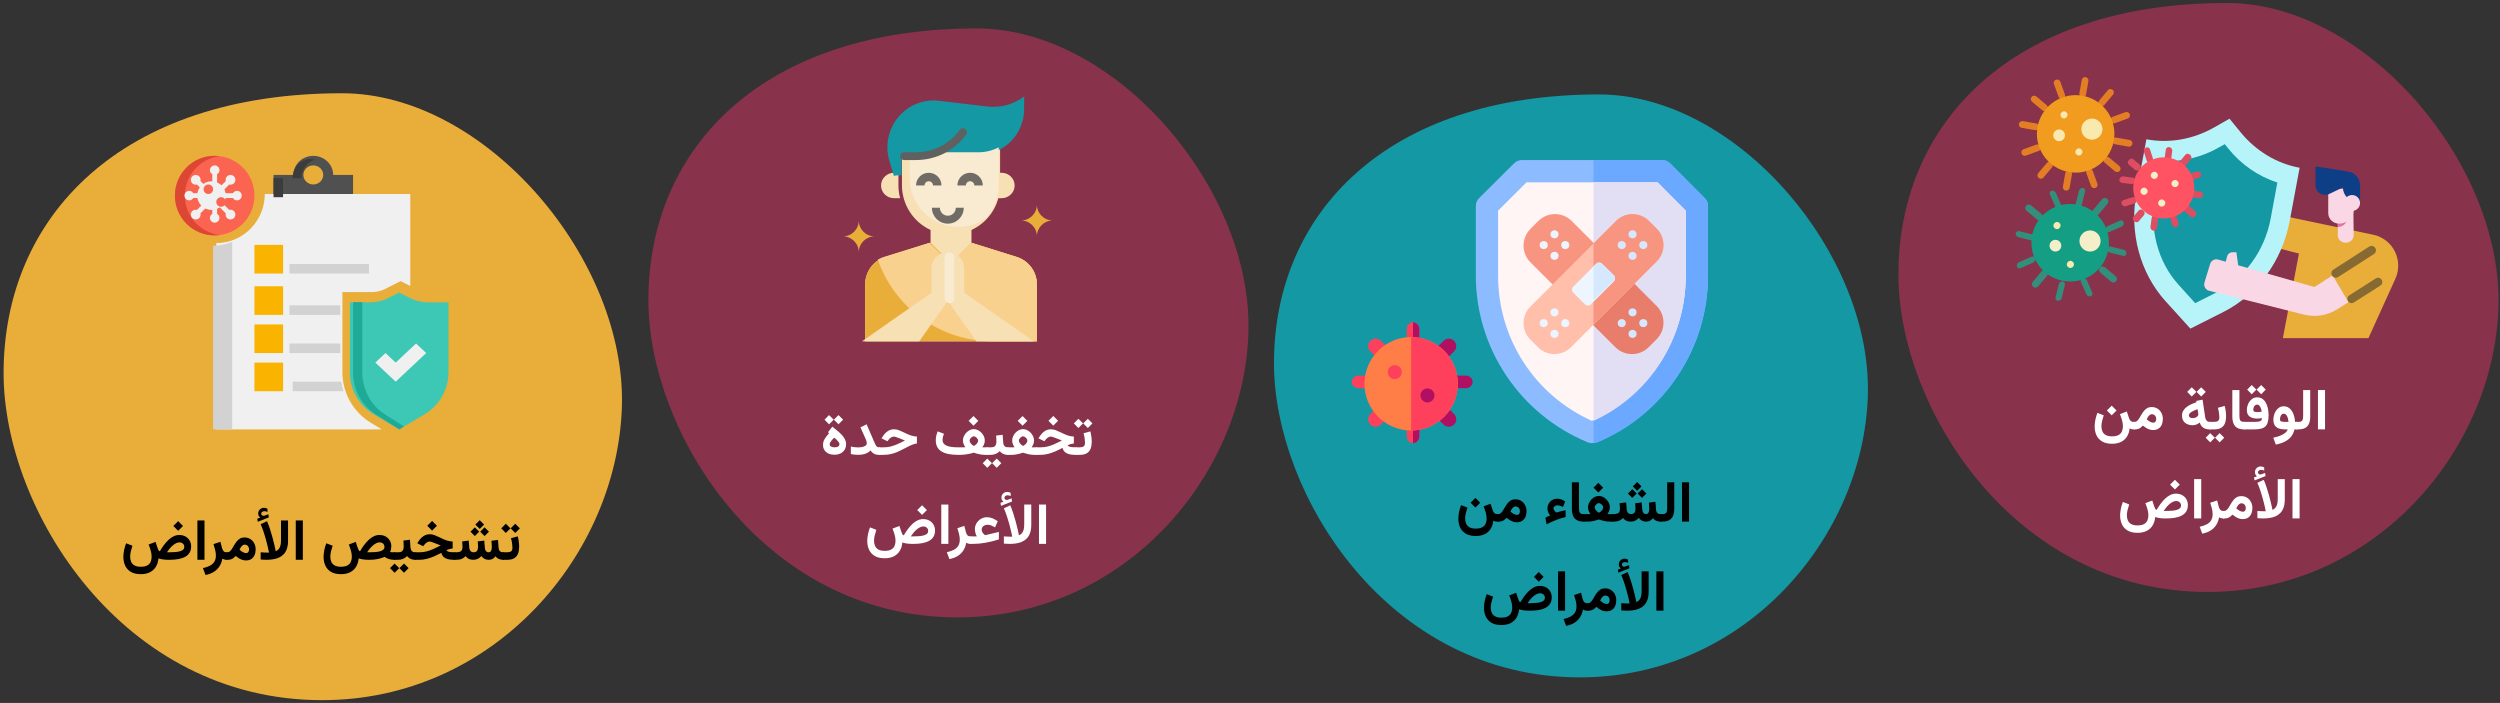 <?xml version="1.0" encoding="UTF-8"?>
<svg xmlns="http://www.w3.org/2000/svg" xmlns:xlink="http://www.w3.org/1999/xlink" width="786px" height="221px" viewBox="0 0 786 221" version="1.1">
  <rect x="0" y="0" width="786" height="221" fill="#333333" stroke="none"/>
  <title>Group 14@2x</title>
  <g id="Page-1" stroke="none" stroke-width="1" fill="none" fill-rule="evenodd">
    <g id="vorlage" transform="translate(-123, -2682)">
      <g id="Group-14" transform="translate(123, 2682.938)">
        <g id="Group-13-Copy" transform="translate(1.129, 28.381)" fill-rule="nonzero">
          <path d="M100.145,190.81 C154.253,190.81 192.874,145.043 194.389,98.732 C195.905,52.421 151.739,0 106.389,0 C36.849,0 3.91919855e-23,38.808 3.91919855e-23,88.012 C3.91919855e-23,130.811 37.138,190.81 100.145,190.81 Z" id="Oval-Copy-4" fill="#E9AD3A"></path>
          <g id="disease-prevention" transform="translate(53.871, 19.681)">
            <path d="M28.25,12 C28.25,20.501 21.409,27.417 13,27.417 L13,86 L65.022,86 L61.535,83.885 C56.054,80.561 52.65,74.482 52.65,68.021 L52.65,42.833 L61.969,42.833 C63.383,42.833 64.797,42.496 66.061,41.857 L70.95,39.386 L74,40.928 L74,12 L28.25,12 Z" id="Path" fill="#F0F0F0"></path>
            <path d="M49.75,6 C49.75,2.687 46.952,0 43.5,0 C40.048,0 37.25,2.687 37.25,6 L31,6 L31,12 L56,12 L56,6 L49.75,6 Z M43.5,9 C41.773,9 40.375,7.657 40.375,6 C40.375,4.343 41.773,3 43.5,3 C45.227,3 46.625,4.343 46.625,6 C46.625,7.657 45.227,9 43.5,9 Z" id="Shape" fill="#505050"></path>
            <polygon id="Path" fill="#3C3C3C" points="31 7 34 7 34 13 31 13"></polygon>
            <path d="M44,1.212 C43.551,1.087 43.086,1 42.6,1 C39.507,1 37,3.687 37,7 L39.8,7 C39.8,4.207 41.589,1.881 44,1.212 Z" id="Path" fill="#3C3C3C"></path>
            <path d="M55,46.071 L61.372,46.071 C63.297,46.071 65.196,45.628 66.918,44.774 L70.5,43 L74.082,44.774 C75.804,45.628 77.703,46.071 79.628,46.071 L86,46.071 L86,68.091 C86,73.485 83.143,78.484 78.475,81.259 L70.5,86 L62.525,81.259 C57.857,78.484 55,73.485 55,68.091 L55,46.071 Z" id="Path" fill="#3CC8B4"></path>
            <path d="M65.971,81.251 C61.59,78.471 58.909,73.463 58.909,68.058 L58.909,46 L56,46 L56,68.058 C56,73.463 58.681,78.471 63.062,81.251 L70.545,86 L72,85.077 L65.971,81.251 Z" id="Path" fill="#1EAA96"></path>
            <polygon id="Path" fill="#F0F0F0" points="79 62 69.4 71 63 65 66.2 62 69.4 65 75.8 59"></polygon>
            <path d="M12,28.277 L12,86 L18,86 L18,27 C16.161,27.817 14.133,28.277 12,28.277 Z" id="Path" fill="#D2D2D2"></path>
            <path d="M12.5,25 C5.597,25 0,19.403 0,12.5 C0,5.597 5.597,0 12.5,0 C19.403,0 25,5.597 25,12.5 C25,19.403 19.403,25 12.5,25 Z" id="Path" fill="#FA6450"></path>
            <path d="M3.111,12.5 C3.111,6.127 7.863,0.878 14,0.108 C13.49,0.044 12.972,0 12.444,0 C5.572,0 0,5.597 0,12.5 C0,19.403 5.572,25 12.444,25 C12.972,25 13.49,24.956 14,24.892 C7.863,24.122 3.111,18.873 3.111,12.5 Z" id="Path" fill="#DC4632"></path>
            <path d="M11.5,17 C9.014,17 7,14.986 7,12.5 C7,10.014 9.014,8 11.5,8 C13.986,8 16,10.014 16,12.5 C16,14.986 13.986,17 11.5,17 Z" id="Path" fill="#F0F0F0"></path>
            <path d="M13.25,18.23 L13.25,5.771 C13.691,5.51 14,5.049 14,4.5 C14,3.672 13.328,3 12.5,3 C11.672,3 11,3.672 11,4.5 C11,5.049 11.309,5.51 11.75,5.771 L11.75,18.231 C11.309,18.491 11,18.951 11,19.5 C11,20.328 11.672,21 12.5,21 C13.328,21 14,20.328 14,19.5 C14,18.951 13.691,18.491 13.25,18.23 Z" id="Path" fill="#F0F0F0"></path>
            <path d="M8.012,18.079 L17.078,9.013 C17.589,9.143 18.148,9.035 18.547,8.635 C19.151,8.031 19.151,7.054 18.547,6.453 C17.944,5.849 16.967,5.849 16.365,6.453 C15.965,6.852 15.856,7.413 15.987,7.922 L6.921,16.988 C6.41,16.858 5.852,16.966 5.452,17.366 C4.85,17.968 4.849,18.946 5.452,19.548 C6.055,20.151 7.032,20.15 7.634,19.548 C8.033,19.15 8.142,18.59 8.012,18.079 L8.012,18.079 Z" id="Path" fill="#F0F0F0"></path>
            <path d="M5.771,13.25 L18.231,13.25 C18.491,13.691 18.951,14 19.5,14 C20.328,14 21,13.328 21,12.5 C21,11.672 20.328,11 19.5,11 C18.951,11 18.491,11.309 18.23,11.75 L5.771,11.75 C5.51,11.309 5.049,11 4.5,11 C3.672,11 3,11.672 3,12.5 C3,13.328 3.672,14 4.5,14 C5.049,14 5.51,13.691 5.771,13.25 Z" id="Path" fill="#F0F0F0"></path>
            <path d="M6.921,9.014 L15.987,18.078 C15.857,18.589 15.965,19.148 16.365,19.547 C16.968,20.151 17.945,20.151 18.547,19.547 C19.151,18.944 19.151,17.967 18.547,17.365 C18.148,16.966 17.587,16.856 17.078,16.987 L8.012,7.923 C8.142,7.412 8.032,6.852 7.634,6.452 C7.032,5.85 6.053,5.849 5.451,6.452 C4.85,7.055 4.85,8.032 5.451,8.634 C5.85,9.034 6.41,9.143 6.921,9.014 L6.921,9.014 Z" id="Path" fill="#F0F0F0"></path>
            <path d="M10.5,12 C9.672,12 9,11.328 9,10.5 C9,9.672 9.672,9 10.5,9 C11.328,9 12,9.672 12,10.5 C12,11.328 11.328,12 10.5,12 Z" id="Path" fill="#FA6450"></path>
            <path d="M14.5,16 C13.672,16 13,15.328 13,14.5 C13,13.672 13.672,13 14.5,13 C15.328,13 16,13.672 16,14.5 C16,15.328 15.328,16 14.5,16 Z" id="Path" fill="#FA6450"></path>
            <polygon id="Path" fill="#FAB400" points="25 28 34 28 34 37 25 37"></polygon>
            <polygon id="Path" fill="#FAB400" points="25 41 34 41 34 50 25 50"></polygon>
            <polygon id="Path" fill="#FAB400" points="25 53 34 53 34 62 25 62"></polygon>
            <polygon id="Path" fill="#FAB400" points="25 65 34 65 34 74 25 74"></polygon>
            <polygon id="Path" fill="#D2D2D2" points="36 34 61 34 61 37 36 37"></polygon>
            <polygon id="Path" fill="#D2D2D2" points="36 47 52 47 52 50 36 50"></polygon>
            <polygon id="Path" fill="#D2D2D2" points="36 59 52 59 52 62 36 62"></polygon>
            <path d="M37,74 L53,74 C52.682,73.023 52.422,72.026 52.276,71 L37,71 L37,74 Z" id="Path" fill="#D2D2D2"></path>
          </g>
        </g>
        <g id="Group-11-Copy" transform="translate(400.537, 28.753)" fill-rule="nonzero">
          <path d="M96.189,183.273 C148.159,183.273 185.255,139.314 186.71,94.832 C188.166,50.35 145.745,0 102.186,0 C35.394,0 3.04040088e-23,37.275 3.04040088e-23,84.535 C3.04040088e-23,125.644 35.67,183.273 96.189,183.273 Z" id="Oval-Copy-4-3-Copy" fill="#1398A4"></path>
          <g id="Group-8" transform="translate(24.463, 71.628)">
            <g id="Group" transform="translate(0, 16.76)">
              <path d="M35.808,3.981 L31.423,3.981 C30.212,3.981 29.231,3.09 29.231,1.99 C29.231,0.891 30.212,0 31.423,0 L35.808,0 C37.018,0 38,0.891 38,1.99 C38,3.09 37.018,3.981 35.808,3.981 Z" id="Path" fill="#B10F61"></path>
              <path d="M6.577,3.981 L2.192,3.981 C0.982,3.981 0,3.09 0,1.99 C0,0.891 0.982,0 2.192,0 L6.577,0 C7.788,0 8.769,0.891 8.769,1.99 C8.769,3.09 7.788,3.981 6.577,3.981 Z" id="Path" fill="#FF405C"></path>
            </g>
            <g id="Group" transform="translate(5.158, 5.158)">
              <path d="M20.357,7.326 C19.441,6.409 19.441,4.923 20.357,4.007 L23.677,0.687 C24.593,-0.229 26.079,-0.229 26.996,0.687 C27.912,1.604 27.912,3.09 26.996,4.007 L23.676,7.326 C22.76,8.243 21.274,8.243 20.357,7.326 Z" id="Path" fill="#B10F61"></path>
              <path d="M0.687,26.996 C-0.229,26.079 -0.229,24.593 0.687,23.677 L4.007,20.357 C4.923,19.441 6.409,19.441 7.326,20.357 C8.243,21.274 8.243,22.76 7.326,23.676 L4.007,26.996 C3.09,27.912 1.604,27.912 0.687,26.996 Z" id="Path" fill="#FF405C"></path>
            </g>
            <g id="Group" transform="translate(17.26, 0)">
              <path d="M1.99,8.769 C0.891,8.769 0,7.788 0,6.577 L0,2.192 C0,0.982 0.891,0 1.99,0 C3.09,0 3.981,0.982 3.981,2.192 L3.981,6.577 C3.981,7.788 3.09,8.769 1.99,8.769 Z" id="Path" fill="#FF405C"></path>
              <path d="M1.99,0 L1.99,8.769 C3.09,8.769 3.981,7.788 3.981,6.577 L3.981,2.192 C3.981,0.982 3.09,0 1.99,0 Z" id="Path" fill="#B10F61"></path>
              <path d="M1.99,38 C0.891,38 0,37.018 0,35.808 L0,31.423 C0,30.212 0.891,29.231 1.99,29.231 C3.09,29.231 3.981,30.212 3.981,31.423 L3.981,35.808 C3.981,37.018 3.09,38 1.99,38 Z" id="Path" fill="#FF405C"></path>
              <path d="M1.99,29.231 L1.99,38 C3.09,38 3.981,37.018 3.981,35.808 L3.981,31.423 C3.981,30.212 3.09,29.231 1.99,29.231 Z" id="Path" fill="#B10F61"></path>
            </g>
            <g id="Group" transform="translate(5.158, 5.158)">
              <path d="M4.007,7.326 L0.687,4.007 C-0.229,3.09 -0.229,1.604 0.687,0.687 C1.604,-0.229 3.09,-0.229 4.007,0.687 L7.326,4.007 C8.243,4.923 8.243,6.409 7.326,7.326 C6.409,8.243 4.923,8.243 4.007,7.326 L4.007,7.326 Z" id="Path" fill="#FF405C"></path>
              <path d="M23.677,26.996 L20.357,23.676 C19.441,22.76 19.441,21.274 20.357,20.357 C21.274,19.441 22.76,19.441 23.676,20.357 L26.996,23.677 C27.912,24.593 27.912,26.079 26.996,26.996 C26.079,27.912 24.593,27.912 23.677,26.996 Z" id="Path" fill="#B10F61"></path>
            </g>
            <g id="Group" transform="translate(3.979, 4.662)">
              <path d="M14.68,29.359 C6.585,29.359 2.39899859e-24,22.774 2.39899859e-24,14.68 C2.39899859e-24,6.585 6.585,0 14.68,0 C22.774,0 29.359,6.585 29.359,14.68 C29.359,22.774 22.774,29.359 14.68,29.359 Z" id="Path" fill="#FF7D47"></path>
              <path d="M14.68,0 L14.68,29.359 C22.774,29.359 29.359,22.774 29.359,14.68 C29.359,6.585 22.774,0 14.68,0 Z" id="Path" fill="#FF405C"></path>
              <ellipse id="Oval" fill="#B10F61" cx="19.818" cy="18.35" rx="2.202" ry="2.202"></ellipse>
              <ellipse id="Oval" fill="#FF405C" cx="9.542" cy="11.01" rx="2.202" ry="2.202"></ellipse>
            </g>
          </g>
          <g id="Group-9" transform="translate(63.463, 20.628)">
            <path d="M36.5,89 C36.038,89 35.576,88.91 35.141,88.73 C24.7,84.403 15.865,77.168 9.591,67.807 C3.316,58.447 0,47.553 0,36.303 L0,14.443 C0,13.511 0.372,12.618 1.035,11.959 L12.024,1.029 C12.686,0.37 13.585,0 14.522,0 L58.478,0 C59.415,0 60.314,0.37 60.976,1.029 L71.965,11.959 C72.628,12.618 73,13.511 73,14.443 L73,36.303 C73,47.553 69.684,58.447 63.409,67.807 C57.135,77.168 48.3,84.403 37.859,88.73 C37.424,88.91 36.962,89 36.5,89 L36.5,89 Z" id="Path" fill="#8CBCFF"></path>
            <path d="M71.979,11.959 L61.141,1.029 C60.488,0.37 59.601,0 58.677,0 L37,0 L37,89 C37.455,89 37.911,88.91 38.34,88.73 C48.638,84.403 57.352,77.168 63.541,67.807 C69.729,58.447 73,47.553 73,36.303 L73,14.443 C73,13.511 72.633,12.618 71.979,11.959 Z" id="Path" fill="#6AA9FF"></path>
            <path d="M7,15.916 L7,36.421 C7,56.182 18.529,73.912 36.5,82 C54.471,73.912 66,56.182 66,36.421 L66,15.916 L57.06,7 L15.94,7 L7,15.916 Z" id="Path" fill="#FFF5F5"></path>
            <path d="M57.212,7 L37,7 L37,82 C54.666,73.912 66,56.182 66,36.421 L66,15.916 L57.212,7 Z" id="Path" fill="#E2DFF4"></path>
            <g id="band-aid" transform="translate(15, 17)">
              <path d="M23.309,12.179 L12.179,23.308 C11.669,23.819 10.837,23.822 10.324,23.308 L2.175,15.159 C-0.725,12.259 -0.725,7.541 2.175,4.64 L4.64,2.175 C7.541,-0.725 12.259,-0.725 15.159,2.175 L23.309,10.324 C23.82,10.837 23.82,11.666 23.309,12.179 Z" id="Path" fill="#F89580"></path>
              <path d="M41.825,39.36 L39.36,41.825 C37.909,43.275 36.005,44 34.1,44 C32.196,44 30.291,43.275 28.841,41.825 L20.691,33.676 C20.18,33.162 20.18,32.334 20.691,31.821 L31.821,20.691 C32.333,20.18 33.164,20.18 33.676,20.691 L41.825,28.841 C44.725,31.741 44.725,36.459 41.825,39.36 Z" id="Path" fill="#E87D6B"></path>
              <path d="M41.862,14.901 L14.901,41.862 C13.475,43.287 11.603,44 9.731,44 C7.859,44 5.987,43.287 4.561,41.862 L2.138,39.439 C-0.713,36.588 -0.713,31.95 2.138,29.099 L29.099,2.138 C31.95,-0.713 36.588,-0.713 39.439,2.138 L41.862,4.561 C44.713,7.412 44.713,12.05 41.862,14.901 L41.862,14.901 Z" id="Path" fill="#FFBFAB"></path>
              <path d="M41.862,14.871 L22,34.692 L22,9.217 L29.099,2.133 C31.95,-0.711 36.588,-0.711 39.439,2.133 L41.862,4.552 C44.713,7.397 44.713,12.026 41.862,14.871 Z" id="Path" fill="#F89580"></path>
              <circle id="Oval" fill="#EDF5FF" cx="6.346" cy="34.269" r="1.269"></circle>
              <circle id="Oval" fill="#EDF5FF" cx="9.731" cy="37.654" r="1.269"></circle>
              <circle id="Oval" fill="#EDF5FF" cx="9.731" cy="30.885" r="1.269"></circle>
              <circle id="Oval" fill="#EDF5FF" cx="13.115" cy="34.269" r="1.269"></circle>
              <circle id="Oval" fill="#D5E8FE" cx="34.269" cy="6.346" r="1.269"></circle>
              <circle id="Oval" fill="#D5E8FE" cx="37.654" cy="9.731" r="1.269"></circle>
              <circle id="Oval" fill="#D5E8FE" cx="30.885" cy="9.731" r="1.269"></circle>
              <circle id="Oval" fill="#D5E8FE" cx="34.269" cy="13.115" r="1.269"></circle>
              <circle id="Oval" fill="#D5E8FE" cx="37.654" cy="34.269" r="1.269"></circle>
              <circle id="Oval" fill="#D5E8FE" cx="34.269" cy="37.654" r="1.269"></circle>
              <circle id="Oval" fill="#D5E8FE" cx="34.269" cy="30.885" r="1.269"></circle>
              <circle id="Oval" fill="#D5E8FE" cx="30.885" cy="34.269" r="1.269"></circle>
              <circle id="Oval" fill="#EDF5FF" cx="9.731" cy="6.346" r="1.269"></circle>
              <circle id="Oval" fill="#EDF5FF" cx="6.346" cy="9.731" r="1.269"></circle>
              <circle id="Oval" fill="#EDF5FF" cx="13.115" cy="9.731" r="1.269"></circle>
              <circle id="Oval" fill="#EDF5FF" cx="9.731" cy="13.115" r="1.269"></circle>
              <path d="M28.385,21.179 L21.179,28.385 C20.667,28.897 19.838,28.898 19.324,28.385 L15.615,24.676 C15.102,24.163 15.103,23.333 15.615,22.821 L22.821,15.615 C23.333,15.103 24.164,15.103 24.676,15.615 L28.385,19.324 C28.898,19.837 28.897,20.667 28.385,21.179 L28.385,21.179 Z" id="Path" fill="#EDF5FF"></path>
              <path d="M28.385,20.944 L22,27.077 L22,16.388 L22.821,15.6 C23.333,15.108 24.164,15.108 24.676,15.6 L28.385,19.162 C28.898,19.655 28.897,20.452 28.385,20.944 L28.385,20.944 Z" id="Path" fill="#D5E8FE"></path>
            </g>
          </g>
        </g>
        <g id="Group-10-Copy" transform="translate(596.854, 0)" fill="#88324C" fill-rule="nonzero">
          <path d="M97.186,185.174 C149.696,185.174 187.177,140.76 188.648,95.816 C190.119,50.873 147.257,0 103.246,0 C35.761,0 0,37.661 0,85.413 C0,126.947 36.04,185.174 97.186,185.174 Z" id="Oval-Copy-4-4"></path>
        </g>
        <g id="Group-12-Copy" transform="translate(203.853, 8)" fill-rule="nonzero">
          <path d="M97.186,185.174 C149.696,185.174 187.177,140.76 188.648,95.816 C190.119,50.873 147.257,0 103.246,0 C35.761,0 0,37.661 0,85.413 C0,126.947 36.04,185.174 97.186,185.174 Z" id="Oval-Copy-4-4-Copy" fill="#88324C"></path>
          <g id="relief" transform="translate(61.147, 21.381)">
            <path d="M54.685,50.467 L40.429,45.99 L40.429,41.984 C45.911,39.462 49.427,33.96 49.429,27.9 L49.429,16 C47.44,17.027 45.236,17.563 43,17.563 L30.271,17.563 C28.161,18.416 25.909,18.854 23.635,18.856 L18.571,18.856 L18.571,27.9 C18.573,33.96 22.089,39.462 27.571,41.984 L27.571,45.99 L13.315,50.467 C9.558,51.647 7,55.143 7,59.099 L7,77 L61,77 L61,59.099 C61,55.143 58.442,51.647 54.685,50.467 L54.685,50.467 Z" id="Path" fill="#F8E0B5"></path>
            <path d="M61,59.105 C61,55.151 58.442,51.655 54.685,50.476 L40.429,46 L34,52.458 L27.571,46 L13.315,50.476 C9.558,51.655 7,55.151 7,59.105 L7,77 L61,77 L61,59.105 Z" id="Path" fill="#E9AD3A"></path>
            <path d="M61,59.105 C61,55.151 58.416,51.655 54.622,50.476 L40.224,46 L33.732,52.458 L27.239,46 L12.841,50.476 C12.198,50.684 11.58,50.964 11,51.31 C16.331,66.743 30.961,77.078 47.366,77 L61,77 L61,59.105 Z" id="Path" fill="#F9D18F"></path>
            <path d="M17.463,28 L17.463,24 L16.097,24 C13.834,24 12,25.791 12,28 C12,30.209 13.834,32 16.097,32 L18,32 C17.649,30.694 17.469,29.35 17.463,28 L17.463,28 Z" id="Path" fill="#F8E0B5"></path>
            <path d="M45.481,3.169 L30.153,1.371 C25.343,0.807 20.575,2.721 17.442,6.473 C14.31,10.224 13.228,15.318 14.558,20.049 L16.044,25 C16.41,24.878 16.793,24.813 17.178,24.807 L18.463,24.807 L18.463,19.584 L23.522,19.584 C25.794,19.583 28.044,19.14 30.153,18.279 L42.87,18.279 C50.674,18.279 57,11.849 57,3.917 L57,0 C53.701,2.515 49.578,3.649 45.481,3.169 L45.481,3.169 Z" id="Path" fill="#1398A4"></path>
            <path d="M49.903,24 L48.537,24 L48.537,28 C48.531,29.35 48.351,30.694 48,32 L49.903,32 C52.166,32 54,30.209 54,28 C54,25.791 52.166,24 49.903,24 Z" id="Path" fill="#F8E0B5"></path>
            <path d="M30.036,17.557 C27.948,18.406 25.718,18.843 23.467,18.844 L21,18.844 L21,25.55 C20.993,31.326 24.176,36.622 29.249,39.275 C34.322,41.929 40.436,41.495 45.093,38.151 C47.61,35.326 49.002,31.657 49,27.854 L49,16 C47.031,17.023 44.85,17.557 42.636,17.557 L30.036,17.557 Z" id="Path" fill="#F9EBD2"></path>
            <path d="M51.465,14.532 L51.535,14.468 L51.465,14.532 Z" id="Path" fill="#F8E0B5"></path>
            <path d="M23.021,20 L19.275,20 C18.571,20 18,19.451 18,18.774 C18,18.096 18.571,17.547 19.275,17.547 L23.023,17.547 C28.512,17.54 33.637,14.905 36.692,10.52 C37.067,10 37.794,9.847 38.361,10.166 C38.672,10.341 38.892,10.632 38.97,10.97 C39.047,11.307 38.975,11.661 38.769,11.945 C35.234,16.975 29.335,19.992 23.021,20 L23.021,20 Z" id="Path" fill="#606060"></path>
            <path d="M27.857,54.091 L27.857,61.727 L6,77 L24,77 L33,64.273 L33,49 C30.16,49 27.857,51.279 27.857,54.091 Z" id="Path" fill="#F8E0B5"></path>
            <path d="M33,40 C30.239,40 28,37.761 28,35 L30.5,35 C30.5,36.381 31.619,37.5 33,37.5 C34.381,37.5 35.5,36.381 35.5,35 L38,35 C38,37.761 35.761,40 33,40 Z" id="Path" fill="#706C65"></path>
            <path d="M38.143,61.727 L38.143,54.091 C38.143,51.279 35.84,49 33,49 L33,64.273 L42,77 L60,77 L38.143,61.727 Z" id="Path" fill="#F8E0B5"></path>
            <path d="M31,28 L28.333,28 C28.333,27.264 27.736,26.667 27,26.667 C26.264,26.667 25.667,27.264 25.667,28 L23,28 C23,25.791 24.791,24 27,24 C29.209,24 31,25.791 31,28 Z" id="Path" fill="#706C65"></path>
            <path d="M44,28 L41.333,28 C41.333,27.264 40.736,26.667 40,26.667 C39.264,26.667 38.667,27.264 38.667,28 L36,28 C36,25.791 37.791,24 40,24 C42.209,24 44,25.791 44,28 Z" id="Path" fill="#706C65"></path>
            <path d="M0,44 C2.761,44 5,46.239 5,49 C5,46.239 7.239,44 10,44 C7.239,44 5,41.761 5,39 C5,41.761 2.761,44 0,44 Z" id="Path" fill="#E9AD3A"></path>
            <path d="M56,39 C58.761,39 61,41.239 61,44 C61,41.239 63.239,39 66,39 C63.239,39 61,36.761 61,34 C61,36.761 58.761,39 56,39 Z" id="Path" fill="#E9AD3A"></path>
            <rect id="Rectangle" fill="#F9EBD2" x="32" y="49" width="3" height="16" rx="1.5"></rect>
          </g>
        </g>
        <g id="Group-14-Copy" transform="translate(609.53, 15.66)" fill-rule="nonzero">
          <path d="M100.927,49.72 L97.47,59.062 L113.26,63.119 L110.586,77.179 L108.2,89.72 L135.101,89.72 L143.578,71.046 C144.817,68.316 144.763,65.167 143.431,62.482 C142.1,59.798 139.634,57.866 136.727,57.231 L100.927,49.72 Z" id="Path" fill="#E9AD3A"></path>
          <polygon id="Path" fill="#FF9AC0" points="92.871 48.755 100.47 50.302 96.976 59.72 85.976 56.901 77.47 31.002 85.976 28.72"></polygon>
          <path d="M91.426,20.72 L86.622,23.454 C80.003,27.222 72.509,28.539 65.3,27.198 L62.193,43.867 C59.856,56.412 63.259,69.198 71.301,78.078 L79.127,86.72 L89.542,81.466 C100.244,76.067 108.026,65.36 110.364,52.815 L113.47,36.146 C106.261,34.807 99.742,30.888 94.923,24.996 L91.426,20.72 Z" id="Path" fill="#B7F4FA"></path>
          <path d="M75.358,72.869 C68.907,65.718 66.175,55.419 68.05,45.319 L70.148,34.022 C76.463,34.357 82.74,32.853 88.221,29.692 L89.922,28.72 L91.161,30.24 C95.14,35.165 100.457,38.831 106.47,40.794 L104.372,52.091 C102.496,62.191 96.25,70.816 87.664,75.163 L80.637,78.72 L75.358,72.869 Z" id="Path" fill="#1398A4"></path>
          <path d="M130.47,57.328 L130.322,45.72 L125.47,50.021 L125.47,57.357 C125.47,58.388 126.177,59.3 127.217,59.611 C127.982,59.839 128.816,59.706 129.46,59.254 C130.104,58.803 130.479,58.086 130.47,57.328 L130.47,57.328 Z" id="Path" fill="#F9D7E4"></path>
          <path d="M125.47,51.72 L128.47,51.72 C128.47,53.377 127.23,54.72 125.701,54.72 L125.47,54.72 L125.47,51.72 L125.47,51.72 Z" id="Path" fill="#E67199"></path>
          <path d="M129.014,77.235 L129.47,77.972 L125.411,80.577 C122.276,82.592 118.468,83.221 114.866,82.317 L85.022,74.824 C84.476,74.687 84.01,74.327 83.734,73.829 C83.457,73.332 83.395,72.741 83.561,72.195 L85.335,66.39 C85.663,65.317 86.773,64.703 87.838,65.007 L90.238,65.692 L90.678,64 C90.875,63.246 91.547,62.72 92.315,62.72 L93.599,62.72 L94.154,66.806 L118.145,73.634 L124.567,69.493 L129.014,77.235 Z" id="Path" fill="#F9D7E4"></path>
          <path d="M142.283,62.421 C143.214,63.498 143.627,64.923 143.416,66.327 C143.204,67.73 142.389,68.973 141.181,69.733 L128.444,77.72 L127.981,76.99 L123.47,69.318 L135.913,61.482 C137.976,60.181 140.689,60.581 142.283,62.421 L142.283,62.421 Z" id="Path" fill="#E9AD3A"></path>
          <path d="M124.11,68.147 L135.288,60.962 C135.915,60.541 136.756,60.683 137.214,61.287 C137.434,61.599 137.517,61.989 137.444,62.365 C137.372,62.741 137.15,63.07 136.83,63.276 L125.586,70.503 C124.943,70.916 124.092,70.723 123.684,70.073 C123.277,69.422 123.467,68.56 124.11,68.147 L124.11,68.147 Z" id="Path" fill="#876A32"></path>
          <path d="M128.675,78.097 C128.487,77.797 128.425,77.434 128.502,77.088 C128.58,76.742 128.79,76.441 129.088,76.251 L137.436,70.927 C138.055,70.533 138.874,70.719 139.265,71.344 C139.656,71.968 139.471,72.795 138.852,73.189 L130.504,78.513 C130.207,78.703 129.847,78.766 129.504,78.688 C129.161,78.61 128.863,78.397 128.675,78.097 L128.675,78.097 Z" id="Path" fill="#876A32"></path>
          <path d="M130.47,42.72 L122.47,42.72 L122.47,50.42 C122.47,52.243 124.005,53.72 125.898,53.72 C127.111,53.72 128.274,53.257 129.131,52.431 C129.989,51.606 130.47,50.487 130.47,49.32 L130.47,42.72 Z" id="Path" fill="#F9D7E4"></path>
          <path d="M118.47,35.72 L118.47,41.6 C118.47,42.653 118.997,43.634 119.868,44.199 C120.739,44.764 121.832,44.836 122.766,44.388 L127.085,42.32 C127.085,44.75 129.014,46.72 131.393,46.72 L132.47,46.72 L132.47,41.695 C132.47,39.523 130.919,37.677 128.817,37.346 L118.47,35.72 Z" id="Path" fill="#0E3E86"></path>
          <circle id="Oval" fill="#F9D7E4" cx="129.97" cy="47.22" r="2.5"></circle>
          <g id="virus" transform="translate(44.742, 44.742) rotate(-50) translate(-44.742, -44.742) translate(12.984, 12.984)">
            <g id="Group" transform="translate(27.327, 0)" fill="#E47E25">
              <path d="M18.095,6.386 C17.507,6.386 17.03,5.91 17.03,5.322 L17.03,1.064 C17.03,0.477 17.507,-3.54585651e-21 18.095,-3.54585651e-21 C18.682,-3.54585651e-21 19.159,0.477 19.159,1.064 L19.159,5.322 C19.159,5.91 18.682,6.386 18.095,6.386 Z" id="Shape"></path>
              <path d="M11.708,8.097 C11.328,8.097 10.976,7.894 10.785,7.565 L8.657,3.879 C8.464,3.549 8.462,3.141 8.652,2.81 C8.842,2.479 9.195,2.275 9.577,2.276 C9.959,2.277 10.311,2.482 10.5,2.814 L12.629,6.5 C12.819,6.829 12.819,7.235 12.629,7.564 C12.439,7.893 12.088,8.096 11.708,8.097 Z" id="Shape"></path>
              <path d="M7.031,12.773 C6.845,12.773 6.661,12.723 6.499,12.63 L2.813,10.501 C2.481,10.312 2.276,9.96 2.275,9.578 C2.274,9.196 2.478,8.843 2.809,8.653 C3.14,8.463 3.548,8.465 3.878,8.658 L7.564,10.787 C7.981,11.027 8.184,11.518 8.059,11.984 C7.935,12.449 7.513,12.773 7.031,12.773 Z" id="Shape"></path>
              <path d="M5.322,19.159 L1.064,19.159 C0.477,19.159 0,18.682 0,18.095 C0,17.507 0.477,17.03 1.064,17.03 L5.322,17.03 C5.91,17.03 6.386,17.507 6.386,18.095 C6.386,18.682 5.91,19.159 5.322,19.159 Z" id="Shape"></path>
              <path d="M3.348,27.674 C2.866,27.674 2.444,27.351 2.319,26.885 C2.195,26.42 2.398,25.929 2.815,25.688 L6.501,23.559 C6.831,23.366 7.239,23.364 7.57,23.554 C7.901,23.745 8.105,24.098 8.104,24.48 C8.103,24.862 7.898,25.214 7.566,25.403 L3.88,27.531 C3.718,27.625 3.534,27.674 3.348,27.674 L3.348,27.674 Z" id="Shape"></path>
              <path d="M9.579,33.907 C9.199,33.907 8.848,33.704 8.659,33.375 C8.469,33.045 8.469,32.64 8.659,32.311 L10.788,28.625 C10.976,28.293 11.329,28.087 11.711,28.086 C12.092,28.085 12.446,28.289 12.636,28.621 C12.826,28.952 12.824,29.359 12.631,29.689 L10.502,33.375 C10.312,33.705 9.96,33.908 9.579,33.907 Z" id="Shape"></path>
              <path d="M18.095,36.189 C17.507,36.189 17.03,35.713 17.03,35.125 L17.03,30.867 C17.03,30.279 17.507,29.803 18.095,29.803 C18.682,29.803 19.159,30.279 19.159,30.867 L19.159,35.125 C19.159,35.713 18.682,36.189 18.095,36.189 Z" id="Shape"></path>
              <path d="M26.61,33.907 C26.229,33.908 25.877,33.705 25.687,33.375 L23.558,29.689 C23.365,29.359 23.363,28.952 23.553,28.621 C23.744,28.289 24.097,28.085 24.479,28.086 C24.861,28.087 25.213,28.293 25.402,28.625 L27.53,32.311 C27.72,32.64 27.721,33.045 27.531,33.375 C27.341,33.704 26.99,33.907 26.61,33.907 Z" id="Shape"></path>
              <path d="M32.842,27.674 C32.655,27.674 32.471,27.625 32.31,27.531 L28.624,25.403 C28.292,25.214 28.086,24.862 28.085,24.48 C28.084,24.098 28.288,23.745 28.619,23.554 C28.951,23.364 29.358,23.366 29.688,23.559 L33.374,25.688 C33.791,25.929 33.994,26.42 33.87,26.885 C33.745,27.351 33.323,27.674 32.842,27.674 Z" id="Shape"></path>
              <path d="M35.125,19.159 L30.867,19.159 C30.279,19.159 29.803,18.682 29.803,18.095 C29.803,17.507 30.279,17.03 30.867,17.03 L35.125,17.03 C35.713,17.03 36.189,17.507 36.189,18.095 C36.189,18.682 35.713,19.159 35.125,19.159 Z" id="Shape"></path>
              <path d="M29.158,12.773 C28.676,12.773 28.254,12.449 28.13,11.984 C28.005,11.518 28.208,11.027 28.626,10.787 L32.312,8.658 C32.641,8.465 33.049,8.463 33.38,8.653 C33.711,8.843 33.915,9.196 33.914,9.578 C33.914,9.96 33.708,10.312 33.376,10.501 L29.69,12.63 C29.528,12.723 29.345,12.773 29.158,12.773 L29.158,12.773 Z" id="Shape"></path>
              <path d="M24.481,8.097 C24.101,8.096 23.75,7.893 23.56,7.564 C23.37,7.235 23.37,6.829 23.56,6.5 L25.689,2.814 C25.878,2.482 26.23,2.277 26.612,2.276 C26.994,2.275 27.347,2.479 27.537,2.81 C27.728,3.141 27.726,3.549 27.533,3.879 L25.404,7.565 C25.213,7.894 24.862,8.097 24.481,8.097 Z" id="Shape"></path>
            </g>
            <path d="M18.095,27.327 C17.483,27.327 16.987,26.831 16.987,26.219 L16.987,21.787 C16.987,21.176 17.483,20.68 18.095,20.68 C18.706,20.68 19.202,21.176 19.202,21.787 L19.202,26.219 C19.202,26.831 18.706,27.327 18.095,27.327 Z" id="Shape" fill="#338F7C"></path>
            <path d="M11.634,29.542 C11.304,29.543 10.999,29.337 10.834,29.002 L8.989,25.261 C8.822,24.926 8.82,24.512 8.985,24.176 C9.15,23.84 9.456,23.633 9.787,23.634 C10.118,23.635 10.423,23.843 10.587,24.18 L12.432,27.922 C12.597,28.256 12.597,28.667 12.432,29.002 C12.268,29.336 11.963,29.542 11.634,29.542 L11.634,29.542 Z" id="Shape" fill="#338F7C"></path>
            <path d="M6.305,33.974 C6.115,33.974 5.929,33.931 5.765,33.85 L2.024,32.005 C1.686,31.841 1.478,31.536 1.477,31.205 C1.476,30.874 1.683,30.568 2.019,30.403 C2.356,30.238 2.769,30.24 3.104,30.407 L6.845,32.252 C7.269,32.461 7.475,32.887 7.349,33.29 C7.222,33.693 6.794,33.974 6.305,33.974 Z" id="Shape" fill="#338F7C"></path>
            <path d="M5.539,39.882 L1.108,39.882 C0.496,39.882 0,39.386 0,38.774 C0,38.162 0.496,37.666 1.108,37.666 L5.539,37.666 C6.151,37.666 6.647,38.162 6.647,38.774 C6.647,39.386 6.151,39.882 5.539,39.882 Z" id="Shape" fill="#338F7C"></path>
            <path d="M2.558,48.006 C2.069,48.006 1.641,47.726 1.514,47.322 C1.387,46.919 1.594,46.494 2.017,46.285 L5.759,44.44 C6.093,44.273 6.507,44.271 6.843,44.436 C7.179,44.601 7.386,44.907 7.386,45.238 C7.385,45.569 7.176,45.874 6.839,46.038 L3.098,47.883 C2.934,47.963 2.747,48.006 2.558,48.006 Z" id="Shape" fill="#338F7C"></path>
            <path d="M9.784,54.653 C9.455,54.653 9.151,54.447 8.986,54.112 C8.821,53.778 8.822,53.367 8.986,53.033 L10.831,49.291 C10.995,48.954 11.3,48.746 11.631,48.745 C11.962,48.744 12.268,48.951 12.433,49.287 C12.598,49.623 12.596,50.037 12.429,50.371 L10.584,54.113 C10.419,54.448 10.114,54.653 9.784,54.653 Z" id="Shape" fill="#338F7C"></path>
            <path d="M18.095,57.607 C17.483,57.607 16.987,57.111 16.987,56.499 L16.987,52.068 C16.987,51.456 17.483,50.96 18.095,50.96 C18.706,50.96 19.202,51.456 19.202,52.068 L19.202,56.499 C19.202,57.111 18.706,57.607 18.095,57.607 Z" id="Shape" fill="#338F7C"></path>
            <path d="M26.405,54.653 C26.075,54.653 25.77,54.448 25.605,54.113 L23.76,50.371 C23.593,50.037 23.591,49.623 23.756,49.287 C23.921,48.951 24.227,48.744 24.558,48.745 C24.889,48.746 25.194,48.954 25.358,49.291 L27.203,53.033 C27.368,53.367 27.368,53.778 27.203,54.112 C27.039,54.447 26.734,54.653 26.405,54.653 L26.405,54.653 Z" id="Shape" fill="#338F7C"></path>
            <path d="M32.893,48.006 C32.703,48.006 32.517,47.963 32.353,47.883 L28.612,46.038 C28.274,45.874 28.066,45.569 28.065,45.238 C28.064,44.907 28.271,44.601 28.607,44.436 C28.944,44.271 29.357,44.273 29.692,44.44 L33.433,46.285 C33.857,46.494 34.063,46.919 33.937,47.322 C33.81,47.726 33.382,48.006 32.893,48.006 Z" id="Shape" fill="#338F7C"></path>
            <path d="M35.081,39.882 L30.65,39.882 C30.038,39.882 29.542,39.386 29.542,38.774 C29.542,38.162 30.038,37.666 30.65,37.666 L35.081,37.666 C35.693,37.666 36.189,38.162 36.189,38.774 C36.189,39.386 35.693,39.882 35.081,39.882 Z" id="Shape" fill="#338F7C"></path>
            <path d="M29.146,33.974 C28.657,33.974 28.229,33.693 28.102,33.29 C27.975,32.887 28.182,32.461 28.605,32.252 L32.347,30.407 C32.681,30.24 33.095,30.238 33.431,30.403 C33.767,30.568 33.974,30.874 33.974,31.205 C33.973,31.536 33.764,31.841 33.427,32.005 L29.686,33.85 C29.522,33.931 29.335,33.974 29.146,33.974 Z" id="Shape" fill="#338F7C"></path>
            <path d="M24.555,29.542 C24.226,29.542 23.922,29.336 23.757,29.002 C23.593,28.667 23.593,28.256 23.757,27.922 L25.602,24.18 C25.766,23.843 26.071,23.635 26.402,23.634 C26.733,23.633 27.039,23.84 27.204,24.176 C27.369,24.512 27.367,24.926 27.2,25.261 L25.355,29.002 C25.19,29.337 24.885,29.543 24.555,29.542 L24.555,29.542 Z" id="Shape" fill="#338F7C"></path>
            <circle id="Oval" fill="#F19B1F" cx="45.421" cy="18.095" r="12.186"></circle>
            <circle id="Oval" fill="#149F84" cx="18.095" cy="38.774" r="12.186"></circle>
            <circle id="Oval" fill="#F4EEC9" cx="14.402" cy="35.82" r="1.846"></circle>
            <circle id="Oval" fill="#F4EEC9" cx="22.526" cy="43.205" r="3.323"></circle>
            <path d="M49.852,40.621 C49.241,40.621 48.745,40.224 48.745,39.734 L48.745,37.075 C48.745,36.586 49.241,36.189 49.852,36.189 C50.464,36.189 50.96,36.586 50.96,37.075 L50.96,39.734 C50.96,40.224 50.464,40.621 49.852,40.621 Z" id="Shape" fill="#DE4D60"></path>
            <path d="M45.476,42.098 C45.099,42.098 44.751,41.915 44.562,41.617 L42.981,39.115 C42.79,38.817 42.788,38.449 42.976,38.149 C43.165,37.85 43.514,37.666 43.893,37.666 C44.271,37.667 44.62,37.853 44.807,38.153 L46.388,40.654 C46.576,40.952 46.576,41.319 46.388,41.616 C46.2,41.914 45.852,42.097 45.476,42.098 Z" id="Shape" fill="#DE4D60"></path>
            <path d="M41.133,46.529 C40.964,46.529 40.797,46.481 40.651,46.387 L38.143,44.803 C37.686,44.51 37.531,43.867 37.796,43.364 C38.061,42.862 38.647,42.687 39.108,42.974 L41.615,44.558 C41.993,44.797 42.178,45.285 42.065,45.746 C41.952,46.208 41.57,46.529 41.133,46.529 Z" id="Shape" fill="#DE4D60"></path>
            <path d="M39.734,50.96 L37.075,50.96 C36.586,50.96 36.189,50.464 36.189,49.852 C36.189,49.241 36.586,48.745 37.075,48.745 L39.734,48.745 C40.224,48.745 40.621,49.241 40.621,49.852 C40.621,50.464 40.224,50.96 39.734,50.96 Z" id="Shape" fill="#DE4D60"></path>
            <path d="M38.631,56.869 C38.194,56.869 37.812,56.548 37.699,56.086 C37.586,55.624 37.771,55.137 38.149,54.898 L40.656,53.314 C41.117,53.027 41.703,53.201 41.968,53.704 C42.233,54.207 42.078,54.85 41.621,55.143 L39.113,56.727 C38.967,56.82 38.8,56.869 38.631,56.869 Z" id="Shape" fill="#DE4D60"></path>
            <path d="M43.889,61.3 C43.513,61.3 43.165,61.116 42.977,60.819 C42.789,60.521 42.789,60.154 42.977,59.857 L44.559,57.355 C44.746,57.055 45.094,56.87 45.473,56.869 C45.851,56.868 46.201,57.052 46.389,57.352 C46.577,57.651 46.576,58.02 46.384,58.317 L44.803,60.819 C44.615,61.117 44.266,61.3 43.889,61.3 L43.889,61.3 Z" id="Shape" fill="#DE4D60"></path>
            <path d="M49.852,63.516 C49.241,63.516 48.745,63.119 48.745,62.63 L48.745,59.971 C48.745,59.481 49.241,59.084 49.852,59.084 C50.464,59.084 50.96,59.481 50.96,59.971 L50.96,62.63 C50.96,63.119 50.464,63.516 49.852,63.516 Z" id="Shape" fill="#DE4D60"></path>
            <path d="M55.816,61.3 C55.439,61.3 55.09,61.117 54.902,60.819 L53.321,58.317 C53.129,58.02 53.128,57.651 53.316,57.352 C53.504,57.052 53.854,56.868 54.232,56.869 C54.611,56.87 54.959,57.055 55.146,57.355 L56.728,59.857 C56.916,60.154 56.916,60.521 56.728,60.819 C56.54,61.116 56.192,61.3 55.816,61.3 Z" id="Shape" fill="#DE4D60"></path>
            <path d="M60.338,56.869 C60.169,56.869 60.003,56.82 59.857,56.728 L57.355,55.146 C57.055,54.959 56.87,54.611 56.869,54.232 C56.868,53.854 57.052,53.504 57.352,53.316 C57.651,53.128 58.02,53.129 58.317,53.321 L60.819,54.902 C61.196,55.14 61.38,55.627 61.267,56.088 C61.155,56.548 60.773,56.869 60.338,56.869 Z" id="Shape" fill="#DE4D60"></path>
            <path d="M62.63,50.96 L59.971,50.96 C59.481,50.96 59.084,50.464 59.084,49.852 C59.084,49.241 59.481,48.745 59.971,48.745 L62.63,48.745 C63.119,48.745 63.516,49.241 63.516,49.852 C63.516,50.464 63.119,50.96 62.63,50.96 Z" id="Shape" fill="#DE4D60"></path>
            <path d="M57.833,46.529 C57.397,46.529 57.015,46.208 56.902,45.746 C56.789,45.285 56.973,44.797 57.351,44.558 L59.859,42.974 C60.32,42.687 60.906,42.862 61.171,43.364 C61.436,43.867 61.281,44.51 60.823,44.803 L58.316,46.387 C58.169,46.481 58.003,46.529 57.833,46.529 Z" id="Shape" fill="#DE4D60"></path>
            <path d="M54.231,42.098 C53.854,42.097 53.506,41.913 53.317,41.615 C53.129,41.317 53.129,40.949 53.317,40.651 L54.902,38.143 C55.195,37.686 55.838,37.531 56.341,37.796 C56.843,38.061 57.018,38.647 56.731,39.108 L55.147,41.615 C54.958,41.914 54.609,42.098 54.231,42.098 Z" id="Shape" fill="#DE4D60"></path>
            <circle id="Oval" fill="#FF5364" cx="50.222" cy="50.222" r="9.601"></circle>
            <circle id="Oval" fill="#F4EEC9" cx="51.33" cy="45.421" r="1.108"></circle>
            <circle id="Oval" fill="#F4EEC9" cx="45.421" cy="46.16" r="1.108"></circle>
            <circle id="Oval" fill="#F4EEC9" cx="53.545" cy="52.068" r="1.108"></circle>
            <circle id="Oval" fill="#F4EEC9" cx="46.16" cy="52.807" r="1.108"></circle>
            <circle id="Oval" fill="#F8E9AF" cx="47.637" cy="11.448" r="1.108"></circle>
            <circle id="Oval" fill="#F8E9AF" cx="41.728" cy="22.526" r="1.108"></circle>
            <circle id="Oval" fill="#F8E9AF" cx="41.728" cy="14.402" r="1.846"></circle>
            <circle id="Oval" fill="#F8E9AF" cx="49.852" cy="21.049" r="3.323"></circle>
            <circle id="Oval" fill="#F8E9AF" cx="19.572" cy="32.127" r="1.108"></circle>
            <circle id="Oval" fill="#F8E9AF" cx="12.925" cy="43.205" r="1.108"></circle>
          </g>
        </g>
        <g id="الوقاية-من-الأمراض" transform="translate(658.56, 120.114)" fill="#FFFFFF" fill-rule="nonzero">
          <polygon id="Path" points="72.434 1.579 70.205 1.579 70.205 13.939 72.434 13.939"></polygon>
          <path d="M63.406,11.586 L63.406,13.948 L64.059,13.948 C65.362,13.948 66.308,13.611 66.896,12.938 C67.483,12.264 67.777,11.268 67.777,9.95 L67.777,1.579 L65.548,1.579 L65.548,9.78 C65.548,10.37 65.459,10.819 65.281,11.126 C65.104,11.433 64.699,11.586 64.067,11.586 L63.406,11.586 Z" id="Path"></path>
          <path d="M59.449,6.691 C58.893,6.691 58.41,6.824 57.999,7.091 C57.589,7.357 57.249,7.703 56.98,8.129 C56.711,8.554 56.511,9.011 56.38,9.497 C56.249,9.984 56.184,10.447 56.184,10.887 C56.184,11.956 56.488,12.733 57.097,13.219 C57.707,13.705 58.596,13.948 59.765,13.948 L60.695,13.948 C60.55,14.372 60.264,14.752 59.837,15.091 C59.41,15.429 58.88,15.721 58.248,15.966 C57.616,16.211 56.918,16.409 56.152,16.559 L56.956,18.725 C58.109,18.5 59.084,18.176 59.882,17.752 C60.679,17.328 61.321,16.801 61.806,16.169 C62.291,15.537 62.635,14.797 62.84,13.948 L63.731,13.948 L63.731,11.586 L63.004,11.586 C62.965,10.93 62.862,10.308 62.697,9.718 C62.532,9.128 62.301,8.606 62.004,8.152 C61.707,7.697 61.347,7.34 60.924,7.08 C60.501,6.821 60.009,6.691 59.449,6.691 Z M59.736,11.586 C59.282,11.586 58.923,11.538 58.658,11.44 C58.394,11.343 58.261,11.129 58.261,10.798 C58.261,10.586 58.297,10.341 58.368,10.063 C58.439,9.784 58.561,9.541 58.733,9.331 C58.905,9.122 59.137,9.018 59.429,9.018 C59.678,9.018 59.893,9.093 60.072,9.244 C60.251,9.394 60.4,9.593 60.518,9.841 C60.637,10.089 60.731,10.364 60.801,10.668 C60.871,10.972 60.919,11.278 60.947,11.586 L59.736,11.586 Z" id="Shape"></path>
          <path d="M52.348,0 L50.897,1.441 L52.348,2.9 L53.798,1.441 L52.348,0 Z M49.377,0 L47.944,1.441 L49.377,2.9 L50.845,1.441 L49.377,0 Z M51.135,8.517 C50.771,8.517 50.47,8.471 50.229,8.38 C49.989,8.29 49.869,8.08 49.869,7.752 C49.869,7.518 49.913,7.277 50.001,7.031 C50.089,6.785 50.223,6.576 50.405,6.403 C50.587,6.23 50.809,6.144 51.073,6.144 C51.302,6.144 51.498,6.214 51.662,6.354 C51.826,6.495 51.967,6.677 52.084,6.899 C52.201,7.122 52.296,7.362 52.369,7.62 C52.443,7.878 52.497,8.121 52.532,8.35 C52.304,8.402 52.072,8.443 51.838,8.473 C51.603,8.502 51.369,8.517 51.135,8.517 Z M50.185,11.584 L46.863,11.584 L46.863,13.948 L50.08,13.948 C50.883,13.948 51.574,13.887 52.154,13.764 C52.734,13.641 53.21,13.419 53.582,13.1 C53.954,12.781 54.231,12.333 54.413,11.755 C54.595,11.178 54.685,10.438 54.685,9.536 C54.685,8.845 54.621,8.162 54.492,7.488 C54.363,6.814 54.157,6.207 53.872,5.665 C53.588,5.123 53.219,4.688 52.765,4.359 C52.311,4.031 51.753,3.867 51.091,3.867 C50.587,3.867 50.134,3.984 49.733,4.219 C49.331,4.453 48.99,4.765 48.709,5.155 C48.428,5.544 48.214,5.974 48.067,6.442 C47.921,6.911 47.848,7.38 47.848,7.849 C47.848,8.792 48.14,9.478 48.726,9.905 C49.312,10.333 50.118,10.547 51.143,10.547 C51.395,10.547 51.644,10.534 51.89,10.507 C52.137,10.481 52.371,10.441 52.594,10.389 C52.594,10.746 52.501,11.008 52.317,11.175 C52.132,11.342 51.864,11.452 51.513,11.505 C51.161,11.558 50.719,11.584 50.185,11.584 Z" id="Shape"></path>
          <path d="M43.283,1.579 L43.283,9.942 C43.283,11.288 43.58,12.293 44.175,12.955 C44.769,13.617 45.703,13.948 46.977,13.948 L47.188,13.948 L47.188,11.586 L46.977,11.586 C46.398,11.586 46.009,11.45 45.81,11.177 C45.612,10.903 45.513,10.435 45.513,9.772 L45.513,1.579 L43.283,1.579 Z" id="Path"></path>
          <path d="M36.093,11.586 L36.093,13.948 L36.796,13.948 L36.796,11.586 L36.093,11.586 Z M39.289,15.125 L37.842,16.567 L39.289,18.027 L40.74,16.567 L39.289,15.125 Z M36.324,15.125 L34.888,16.567 L36.324,18.027 L37.787,16.567 L36.324,15.125 Z M37.569,13.948 C38.511,13.948 39.255,13.777 39.8,13.435 C40.346,13.093 40.736,12.615 40.97,12.002 C41.204,11.388 41.321,10.67 41.321,9.848 C41.321,9.345 41.285,8.817 41.212,8.264 C41.14,7.711 41.029,7.147 40.881,6.573 L38.753,7.144 C38.919,7.78 39.037,8.354 39.105,8.868 C39.173,9.382 39.208,9.802 39.208,10.126 C39.208,10.68 39.073,11.062 38.805,11.272 C38.536,11.481 38.119,11.586 37.552,11.586 L36.597,11.586 L36.597,13.948 L37.569,13.948 Z" id="Shape"></path>
          <path d="M33.49,0.712 L32.04,2.153 L33.49,3.612 L34.941,2.153 L33.49,0.712 Z M30.52,0.712 L29.087,2.153 L30.52,3.612 L31.987,2.153 L30.52,0.712 Z M36.162,13.948 L36.452,13.948 L36.452,11.584 L36.197,11.584 C35.758,11.584 35.421,11.442 35.187,11.158 C34.952,10.874 34.809,10.553 34.756,10.195 L33.93,4.597 L31.943,5.001 L32.005,5.423 C31.396,5.61 30.817,5.832 30.269,6.086 C29.721,6.341 29.238,6.639 28.819,6.979 C28.4,7.318 28.069,7.705 27.826,8.139 C27.583,8.572 27.461,9.062 27.461,9.606 C27.461,10.597 27.777,11.35 28.41,11.865 C29.043,12.381 29.834,12.639 30.783,12.639 C31.211,12.639 31.604,12.57 31.961,12.432 C32.318,12.294 32.676,12.082 33.033,11.795 C33.18,12.27 33.391,12.667 33.666,12.986 C33.941,13.305 34.287,13.545 34.703,13.707 C35.119,13.868 35.606,13.948 36.162,13.948 Z M32.585,9.193 C32.585,9.463 32.493,9.688 32.308,9.87 C32.124,10.052 31.891,10.187 31.609,10.274 C31.328,10.362 31.044,10.406 30.757,10.406 C30.417,10.406 30.143,10.329 29.935,10.173 C29.727,10.018 29.623,9.803 29.623,9.527 C29.623,9.334 29.696,9.146 29.843,8.965 C29.989,8.783 30.19,8.612 30.445,8.451 C30.7,8.29 30.991,8.137 31.319,7.994 C31.648,7.85 31.99,7.717 32.348,7.594 L32.515,8.613 C32.538,8.719 32.556,8.821 32.567,8.921 C32.579,9.021 32.585,9.111 32.585,9.193 Z" id="Shape"></path>
          <path d="M17.974,9.178 C18.404,9.178 18.741,9.326 18.986,9.62 C19.23,9.914 19.352,10.271 19.352,10.69 C19.352,11.006 19.278,11.276 19.129,11.498 C18.981,11.721 18.739,11.832 18.402,11.832 C18.26,11.832 18.098,11.806 17.916,11.754 C17.734,11.702 17.534,11.612 17.316,11.486 C17.172,11.402 17.02,11.301 16.86,11.181 C16.7,11.061 16.534,10.921 16.363,10.759 C16.471,10.528 16.603,10.291 16.756,10.048 C16.91,9.805 17.088,9.6 17.291,9.431 C17.493,9.263 17.721,9.178 17.974,9.178 Z M18.396,14.15 C19.069,14.15 19.63,14 20.079,13.699 C20.528,13.398 20.866,12.984 21.093,12.456 C21.319,11.929 21.433,11.325 21.433,10.644 C21.433,9.978 21.289,9.363 21.003,8.8 C20.717,8.237 20.309,7.784 19.78,7.441 C19.251,7.098 18.625,6.926 17.903,6.926 C17.372,6.926 16.913,7.038 16.525,7.261 C16.137,7.485 15.799,7.774 15.511,8.13 C15.224,8.485 14.964,8.861 14.732,9.256 C14.5,9.652 14.277,10.027 14.062,10.382 C13.847,10.738 13.622,11.027 13.386,11.251 C13.15,11.475 12.878,11.586 12.568,11.586 L12.243,11.586 L12.243,13.948 L12.612,13.948 C13.056,13.948 13.424,13.896 13.717,13.791 C14.01,13.687 14.268,13.545 14.491,13.366 C14.713,13.186 14.934,12.983 15.155,12.755 C15.496,13.028 15.839,13.269 16.183,13.48 C16.527,13.69 16.88,13.855 17.244,13.973 C17.608,14.091 17.992,14.15 18.396,14.15 Z" id="Shape"></path>
          <path d="M5.361,6.486 L3.841,8.007 L5.361,9.527 L6.882,8.007 L5.361,6.486 Z M5.467,16.137 C4.617,16.137 3.949,15.993 3.463,15.706 C2.977,15.419 2.632,15.035 2.43,14.555 C2.228,14.074 2.127,13.547 2.127,12.973 C2.127,12.457 2.197,11.905 2.338,11.316 C2.479,10.727 2.651,10.131 2.856,9.527 L0.861,8.754 C0.586,9.469 0.374,10.191 0.224,10.92 C0.075,11.65 0,12.357 0,13.043 C0,14.068 0.192,14.99 0.576,15.807 C0.959,16.625 1.554,17.272 2.36,17.75 C3.166,18.227 4.201,18.466 5.467,18.466 C6.592,18.466 7.547,18.267 8.332,17.868 C9.117,17.47 9.734,16.907 10.182,16.181 C10.63,15.454 10.904,14.599 11.004,13.614 C11.174,13.737 11.357,13.824 11.553,13.874 C11.75,13.923 11.985,13.948 12.261,13.948 L12.56,13.948 L12.56,11.584 L12.226,11.584 C11.821,11.584 11.512,11.473 11.298,11.25 C11.084,11.027 10.925,10.758 10.819,10.441 L10.116,8.314 L7.937,9.141 C8.171,9.721 8.388,10.346 8.587,11.017 C8.786,11.688 8.886,12.346 8.886,12.99 C8.886,13.576 8.782,14.108 8.574,14.585 C8.366,15.063 8.013,15.441 7.515,15.719 C7.017,15.998 6.334,16.137 5.467,16.137 Z" id="Shape"></path>
          <polygon id="Path" points="64.43 29.579 62.201 29.579 62.201 41.939 64.43 41.939"></polygon>
          <path d="M51.031,28.686 L50.108,29.037 L50.258,29.995 L53.729,28.624 L53.589,27.631 L52.341,28.088 C52.329,28.094 52.317,28.098 52.306,28.101 C52.294,28.104 52.282,28.105 52.27,28.105 C51.96,28.146 51.728,28.097 51.576,27.956 C51.424,27.815 51.345,27.663 51.339,27.499 C51.339,27.224 51.44,27.016 51.642,26.875 C51.844,26.734 52.062,26.664 52.297,26.664 C52.467,26.664 52.632,26.683 52.793,26.721 C52.955,26.759 53.126,26.825 53.308,26.919 L53.299,25.908 C53.123,25.809 52.952,25.732 52.785,25.68 C52.618,25.627 52.414,25.601 52.174,25.601 C51.711,25.601 51.299,25.768 50.939,26.102 C50.579,26.436 50.398,26.863 50.398,27.385 C50.398,27.701 50.454,27.956 50.565,28.149 C50.677,28.343 50.832,28.521 51.031,28.686 Z M52.965,41.948 C53.639,41.948 54.305,41.901 54.964,41.808 C55.623,41.714 56.243,41.542 56.823,41.293 C57.403,41.044 57.914,40.696 58.357,40.248 C58.799,39.799 59.146,39.224 59.398,38.521 C59.65,37.817 59.776,36.962 59.776,35.954 L59.776,29.582 L57.561,29.582 L57.561,35.866 C57.561,36.511 57.498,37.057 57.373,37.505 C57.247,37.954 57.062,38.32 56.819,38.604 C56.576,38.888 56.269,39.104 55.9,39.25 C55.9,39.25 55.861,39.054 55.782,38.661 C55.703,38.269 55.585,37.741 55.43,37.079 C55.275,36.417 55.086,35.676 54.863,34.855 C54.641,34.035 54.387,33.188 54.103,32.315 C53.819,31.442 53.507,30.607 53.167,29.811 L51.154,30.751 C51.494,31.513 51.802,32.305 52.077,33.128 C52.352,33.952 52.597,34.751 52.811,35.528 C53.025,36.304 53.204,37.004 53.347,37.628 C53.491,38.252 53.601,38.749 53.677,39.118 C53.753,39.487 53.791,39.672 53.791,39.672 C53.703,39.678 53.606,39.681 53.501,39.681 C53.395,39.681 53.275,39.681 53.141,39.681 C52.877,39.681 52.572,39.672 52.227,39.654 C51.881,39.637 51.526,39.613 51.163,39.584 L51.163,41.852 C51.474,41.875 51.777,41.897 52.073,41.917 C52.369,41.938 52.666,41.948 52.965,41.948 Z" id="Shape"></path>
          <path d="M46.133,37.178 C46.563,37.178 46.9,37.326 47.145,37.62 C47.389,37.914 47.511,38.271 47.511,38.69 C47.511,39.006 47.437,39.276 47.288,39.498 C47.14,39.721 46.898,39.832 46.562,39.832 C46.419,39.832 46.257,39.806 46.075,39.754 C45.893,39.702 45.693,39.612 45.475,39.486 C45.331,39.402 45.179,39.301 45.019,39.181 C44.859,39.061 44.694,38.921 44.522,38.759 C44.631,38.528 44.762,38.291 44.915,38.048 C45.069,37.805 45.247,37.6 45.45,37.431 C45.652,37.263 45.88,37.178 46.133,37.178 Z M46.555,42.15 C47.229,42.15 47.79,42 48.238,41.699 C48.687,41.398 49.025,40.984 49.252,40.456 C49.479,39.929 49.592,39.325 49.592,38.644 C49.592,37.978 49.449,37.363 49.162,36.8 C48.876,36.237 48.468,35.784 47.939,35.441 C47.41,35.098 46.784,34.926 46.063,34.926 C45.531,34.926 45.072,35.038 44.684,35.261 C44.296,35.485 43.958,35.774 43.67,36.13 C43.383,36.485 43.123,36.861 42.891,37.256 C42.659,37.652 42.436,38.027 42.221,38.382 C42.006,38.738 41.781,39.027 41.545,39.251 C41.309,39.475 41.037,39.586 40.728,39.586 L40.402,39.586 L40.402,41.948 L40.771,41.948 C41.215,41.948 41.583,41.896 41.877,41.791 C42.17,41.687 42.427,41.545 42.65,41.366 C42.872,41.186 43.094,40.983 43.314,40.755 C43.655,41.028 43.998,41.269 44.342,41.48 C44.686,41.69 45.04,41.855 45.403,41.973 C45.767,42.091 46.151,42.15 46.555,42.15 Z" id="Shape"></path>
          <path d="M40.493,41.948 L40.728,41.948 L40.728,39.586 L40.396,39.586 C40.004,39.586 39.703,39.464 39.494,39.219 C39.284,38.974 39.126,38.652 39.021,38.251 L38.517,36.289 L36.331,37.007 C36.525,37.58 36.7,38.187 36.856,38.83 C37.012,39.474 37.09,40.058 37.09,40.584 C37.09,41.364 36.931,42.015 36.615,42.535 C36.299,43.056 35.837,43.477 35.231,43.798 C34.625,44.12 33.888,44.375 33.021,44.565 L33.825,46.728 C34.861,46.527 35.747,46.19 36.482,45.719 C37.217,45.247 37.804,44.661 38.242,43.961 C38.68,43.261 38.969,42.476 39.109,41.605 C39.269,41.704 39.469,41.786 39.707,41.851 C39.946,41.916 40.208,41.948 40.493,41.948 Z" id="Path"></path>
          <polygon id="Path" points="33.505 29.579 31.276 29.579 31.276 41.939 33.505 41.939"></polygon>
          <path d="M25.231,29.793 L23.71,31.313 L25.231,32.834 L26.751,31.313 L25.231,29.793 Z M13.471,46.466 C14.607,46.466 15.573,46.262 16.367,45.855 C17.161,45.448 17.782,44.874 18.23,44.132 C18.678,43.391 18.946,42.517 19.034,41.509 C19.298,41.591 19.579,41.666 19.878,41.733 C20.177,41.8 20.506,41.853 20.867,41.891 C21.227,41.929 21.624,41.948 22.058,41.948 L22.515,41.948 C23.499,41.948 24.404,41.876 25.231,41.733 C26.057,41.589 26.774,41.355 27.384,41.03 C27.993,40.705 28.466,40.272 28.803,39.733 C29.14,39.194 29.309,38.529 29.309,37.738 C29.309,37.047 29.149,36.43 28.83,35.888 C28.51,35.346 28.069,34.921 27.507,34.614 C26.944,34.306 26.3,34.152 25.573,34.152 C24.958,34.152 24.372,34.286 23.815,34.552 C23.259,34.819 22.729,35.187 22.225,35.655 C21.721,36.124 21.24,36.666 20.783,37.281 C20.326,37.896 19.887,38.556 19.465,39.259 C19.307,39.259 19.165,39.14 19.039,38.903 C18.913,38.666 18.8,38.395 18.7,38.09 L18.12,36.314 L15.94,37.141 C16.175,37.721 16.392,38.346 16.591,39.017 C16.79,39.688 16.89,40.346 16.89,40.99 C16.89,41.576 16.786,42.108 16.578,42.585 C16.37,43.063 16.017,43.441 15.519,43.719 C15.021,43.998 14.338,44.137 13.471,44.137 C12.621,44.137 11.953,43.993 11.467,43.706 C10.981,43.419 10.636,43.035 10.434,42.555 C10.232,42.074 10.131,41.547 10.131,40.973 C10.131,40.457 10.201,39.905 10.342,39.316 C10.482,38.727 10.655,38.131 10.86,37.527 L8.865,36.754 C8.59,37.469 8.378,38.191 8.228,38.92 C8.079,39.65 8.004,40.357 8.004,41.043 C8.004,42.068 8.196,42.99 8.58,43.807 C8.963,44.625 9.558,45.272 10.364,45.75 C11.169,46.227 12.205,46.466 13.471,46.466 Z M25.635,36.473 C26.074,36.473 26.438,36.603 26.725,36.864 C27.012,37.125 27.155,37.469 27.155,37.896 C27.155,38.236 27.04,38.516 26.808,38.736 C26.577,38.956 26.253,39.128 25.837,39.254 C25.421,39.38 24.938,39.467 24.387,39.514 C23.836,39.561 23.241,39.584 22.603,39.584 L21.689,39.584 C21.97,39.162 22.269,38.764 22.585,38.389 C22.901,38.014 23.23,37.683 23.569,37.396 C23.909,37.108 24.253,36.883 24.602,36.719 C24.951,36.555 25.295,36.473 25.635,36.473 Z" id="Shape"></path>
        </g>
        <g id="الشفاء-من-الأمراض" transform="translate(458.509, 150.617)" fill="#000000" fill-rule="nonzero">
          <polygon id="Path" points="72.536 0.076 70.306 0.076 70.306 12.437 72.536 12.437"></polygon>
          <path d="M63.508,10.083 L63.508,12.445 L64.16,12.445 C65.463,12.445 66.409,12.108 66.997,11.435 C67.585,10.761 67.879,9.765 67.879,8.447 L67.879,0.076 L65.649,0.076 L65.649,8.278 C65.649,8.867 65.56,9.316 65.383,9.623 C65.205,9.93 64.8,10.083 64.169,10.083 L63.508,10.083 Z" id="Path"></path>
          <path d="M56.213,0 L54.842,1.371 L56.213,2.742 L57.584,1.371 L56.213,0 Z M57.742,2.241 L56.371,3.612 L57.742,4.983 L59.113,3.612 L57.742,2.241 Z M54.683,2.241 L53.312,3.612 L54.683,4.983 L56.055,3.612 L54.683,2.241 Z M59.016,12.445 C59.532,12.445 59.964,12.341 60.313,12.133 C60.661,11.925 60.953,11.66 61.187,11.338 C61.41,11.684 61.728,11.955 62.141,12.151 C62.554,12.347 63.039,12.445 63.596,12.445 L63.824,12.445 L63.824,10.081 L63.578,10.081 C63.267,10.081 63.01,10.024 62.805,9.91 C62.599,9.795 62.443,9.631 62.334,9.417 C62.226,9.204 62.163,8.944 62.145,8.64 L61.961,6.205 L59.904,6.46 C59.933,6.823 59.958,7.188 59.979,7.554 C59.999,7.92 60.01,8.209 60.01,8.42 C60.01,8.736 59.977,9.021 59.913,9.272 C59.848,9.524 59.743,9.722 59.597,9.866 C59.45,10.009 59.254,10.081 59.008,10.081 C58.744,10.081 58.527,10.015 58.357,9.883 C58.187,9.751 58.06,9.576 57.975,9.356 C57.89,9.136 57.839,8.897 57.821,8.64 L57.637,6.407 L55.58,6.662 C55.597,6.885 55.615,7.113 55.633,7.348 C55.65,7.582 55.663,7.794 55.672,7.985 C55.681,8.175 55.685,8.314 55.685,8.402 C55.685,8.941 55.577,9.356 55.36,9.646 C55.143,9.936 54.777,10.081 54.262,10.081 C53.98,10.081 53.744,10.018 53.554,9.892 C53.364,9.766 53.217,9.593 53.115,9.374 C53.012,9.154 52.952,8.909 52.934,8.64 L52.75,6.407 L50.693,6.662 C50.711,6.885 50.727,7.113 50.742,7.348 C50.756,7.582 50.769,7.793 50.781,7.98 C50.793,8.168 50.799,8.309 50.799,8.402 C50.799,9.035 50.64,9.473 50.324,9.716 C50.008,9.959 49.518,10.081 48.856,10.081 L48.223,10.081 L48.223,12.445 L48.839,12.445 C49.542,12.445 50.128,12.343 50.597,12.138 C51.065,11.933 51.458,11.651 51.774,11.294 C52.02,11.646 52.341,11.925 52.737,12.133 C53.132,12.341 53.635,12.445 54.244,12.445 C54.748,12.445 55.214,12.338 55.641,12.125 C56.069,11.911 56.435,11.628 56.74,11.276 C56.98,11.616 57.288,11.896 57.663,12.116 C58.038,12.335 58.489,12.445 59.016,12.445 Z" id="Shape"></path>
          <path d="M44.014,0.246 L42.493,1.767 L44.014,3.287 L45.534,1.767 L44.014,0.246 Z M44.172,6.627 C44.359,6.627 44.557,6.697 44.765,6.838 C44.973,6.979 45.153,7.15 45.306,7.352 C45.458,7.554 45.534,7.752 45.534,7.945 C45.534,8.18 45.465,8.41 45.327,8.635 C45.19,8.861 45.017,9.063 44.809,9.242 C44.601,9.42 44.394,9.562 44.189,9.668 C44.014,9.574 43.822,9.437 43.614,9.255 C43.406,9.073 43.228,8.87 43.082,8.644 C42.935,8.418 42.862,8.191 42.862,7.963 C42.862,7.77 42.934,7.57 43.077,7.365 C43.221,7.16 43.395,6.986 43.6,6.842 C43.806,6.699 43.996,6.627 44.172,6.627 Z M47.635,7.945 C47.635,7.488 47.538,7.047 47.345,6.623 C47.151,6.198 46.89,5.815 46.562,5.476 C46.234,5.136 45.862,4.865 45.446,4.663 C45.03,4.46 44.602,4.359 44.163,4.359 C43.735,4.359 43.318,4.46 42.91,4.663 C42.503,4.865 42.139,5.137 41.816,5.48 C41.494,5.823 41.238,6.205 41.047,6.627 C40.857,7.049 40.762,7.482 40.762,7.928 C40.762,8.186 40.789,8.435 40.845,8.675 C40.901,8.915 40.986,9.149 41.1,9.378 C41.214,9.606 41.353,9.835 41.517,10.063 C41.383,10.069 41.261,10.074 41.153,10.077 C41.044,10.08 40.942,10.081 40.845,10.081 C40.748,10.081 40.647,10.081 40.542,10.081 L39.267,10.081 L39.267,12.445 L40.779,12.445 C41.101,12.445 41.454,12.416 41.838,12.357 C42.222,12.299 42.613,12.218 43.012,12.116 C43.41,12.013 43.794,11.897 44.163,11.769 C44.526,11.892 44.901,12.004 45.288,12.107 C45.675,12.209 46.053,12.292 46.422,12.353 C46.791,12.415 47.128,12.445 47.432,12.445 L48.549,12.445 L48.549,10.081 L47.714,10.081 C47.638,10.081 47.556,10.081 47.468,10.081 C47.38,10.081 47.286,10.081 47.186,10.081 C47.087,10.081 46.978,10.078 46.861,10.072 C47.031,9.844 47.173,9.617 47.287,9.391 C47.402,9.166 47.488,8.934 47.547,8.697 C47.605,8.459 47.635,8.209 47.635,7.945 Z" id="Shape"></path>
          <path d="M35.687,0.076 L35.687,8.439 C35.687,9.785 35.985,10.79 36.579,11.452 C37.173,12.114 38.108,12.445 39.382,12.445 L39.593,12.445 L39.593,10.083 L39.382,10.083 C38.802,10.083 38.413,9.947 38.215,9.674 C38.016,9.4 37.917,8.932 37.917,8.269 L37.917,0.076 L35.687,0.076 Z" id="Path"></path>
          <path d="M29.904,8.267 C29.904,8.004 30.033,7.781 30.292,7.598 C30.55,7.415 30.825,7.323 31.118,7.323 C31.422,7.323 31.724,7.372 32.025,7.471 C32.325,7.569 32.619,7.689 32.906,7.831 L33.586,6.118 C33.207,5.84 32.822,5.626 32.433,5.474 C32.043,5.323 31.567,5.248 31.004,5.248 C30.429,5.248 29.915,5.388 29.465,5.667 C29.014,5.947 28.66,6.321 28.402,6.79 C28.144,7.258 28.015,7.773 28.015,8.335 C28.015,8.744 28.088,9.129 28.234,9.492 C28.38,9.854 28.596,10.184 28.881,10.482 C28.615,10.604 28.358,10.72 28.109,10.83 C27.86,10.939 27.616,11.059 27.377,11.19 L27.724,13.294 C28.837,12.713 29.905,12.232 30.928,11.852 C31.951,11.472 32.884,11.189 33.725,11.003 L33.725,8.874 C33.38,8.937 33.068,8.997 32.789,9.055 C32.51,9.112 32.221,9.181 31.922,9.261 C31.622,9.341 31.267,9.45 30.854,9.587 C30.585,9.426 30.36,9.219 30.178,8.967 C29.995,8.715 29.904,8.481 29.904,8.267 Z" id="Path"></path>
          <path d="M17.974,7.675 C18.404,7.675 18.741,7.823 18.986,8.117 C19.23,8.411 19.352,8.768 19.352,9.187 C19.352,9.503 19.278,9.773 19.129,9.995 C18.981,10.218 18.739,10.329 18.402,10.329 C18.26,10.329 18.098,10.303 17.916,10.251 C17.734,10.199 17.534,10.109 17.316,9.983 C17.172,9.899 17.02,9.798 16.86,9.678 C16.7,9.558 16.534,9.418 16.363,9.256 C16.471,9.025 16.603,8.789 16.756,8.545 C16.91,8.302 17.088,8.097 17.291,7.928 C17.493,7.76 17.721,7.675 17.974,7.675 Z M18.396,12.647 C19.069,12.647 19.63,12.497 20.079,12.196 C20.528,11.895 20.866,11.481 21.093,10.954 C21.319,10.426 21.433,9.822 21.433,9.141 C21.433,8.475 21.289,7.86 21.003,7.297 C20.717,6.734 20.309,6.281 19.78,5.938 C19.251,5.595 18.625,5.423 17.903,5.423 C17.372,5.423 16.913,5.535 16.525,5.758 C16.137,5.982 15.799,6.272 15.511,6.627 C15.224,6.982 14.964,7.358 14.732,7.753 C14.5,8.149 14.277,8.524 14.062,8.879 C13.847,9.235 13.622,9.524 13.386,9.748 C13.15,9.972 12.878,10.083 12.568,10.083 L12.243,10.083 L12.243,12.445 L12.612,12.445 C13.056,12.445 13.424,12.393 13.717,12.289 C14.01,12.184 14.268,12.042 14.491,11.863 C14.713,11.683 14.934,11.48 15.155,11.252 C15.496,11.525 15.839,11.766 16.183,11.977 C16.527,12.187 16.88,12.352 17.244,12.47 C17.608,12.588 17.992,12.647 18.396,12.647 Z" id="Shape"></path>
          <path d="M5.361,4.983 L3.841,6.504 L5.361,8.024 L6.882,6.504 L5.361,4.983 Z M5.467,14.634 C4.617,14.634 3.949,14.49 3.463,14.203 C2.977,13.916 2.632,13.532 2.43,13.052 C2.228,12.571 2.127,12.044 2.127,11.47 C2.127,10.954 2.197,10.402 2.338,9.813 C2.479,9.224 2.651,8.628 2.856,8.024 L0.861,7.251 C0.586,7.966 0.374,8.688 0.224,9.417 C0.075,10.147 0,10.854 0,11.54 C0,12.565 0.192,13.487 0.576,14.304 C0.959,15.122 1.554,15.769 2.36,16.247 C3.166,16.724 4.201,16.963 5.467,16.963 C6.592,16.963 7.547,16.764 8.332,16.365 C9.117,15.967 9.734,15.404 10.182,14.678 C10.63,13.951 10.904,13.096 11.004,12.111 C11.174,12.234 11.357,12.321 11.553,12.371 C11.75,12.42 11.985,12.445 12.261,12.445 L12.56,12.445 L12.56,10.081 L12.226,10.081 C11.821,10.081 11.512,9.97 11.298,9.747 C11.084,9.524 10.925,9.255 10.819,8.938 L10.116,6.812 L7.937,7.638 C8.171,8.218 8.388,8.843 8.587,9.514 C8.786,10.185 8.886,10.843 8.886,11.487 C8.886,12.073 8.782,12.605 8.574,13.083 C8.366,13.56 8.013,13.938 7.515,14.216 C7.017,14.495 6.334,14.634 5.467,14.634 Z" id="Shape"></path>
          <polygon id="Path" points="64.481 28.076 62.252 28.076 62.252 40.437 64.481 40.437"></polygon>
          <path d="M51.082,27.183 L50.159,27.534 L50.308,28.492 L53.78,27.121 L53.64,26.128 L52.391,26.585 C52.38,26.591 52.368,26.595 52.356,26.598 C52.345,26.601 52.333,26.603 52.321,26.603 C52.011,26.644 51.779,26.594 51.627,26.453 C51.475,26.312 51.395,26.16 51.39,25.996 C51.39,25.721 51.491,25.513 51.693,25.372 C51.895,25.231 52.113,25.161 52.348,25.161 C52.517,25.161 52.683,25.18 52.844,25.218 C53.005,25.256 53.177,25.322 53.358,25.416 L53.35,24.405 C53.174,24.306 53.002,24.229 52.835,24.177 C52.668,24.124 52.465,24.098 52.225,24.098 C51.762,24.098 51.35,24.265 50.99,24.599 C50.629,24.933 50.449,25.36 50.449,25.882 C50.449,26.198 50.505,26.453 50.616,26.646 C50.727,26.84 50.883,27.019 51.082,27.183 Z M53.016,40.445 C53.689,40.445 54.356,40.398 55.015,40.305 C55.674,40.211 56.294,40.04 56.874,39.791 C57.454,39.542 57.965,39.193 58.408,38.745 C58.85,38.296 59.197,37.721 59.449,37.018 C59.701,36.314 59.827,35.459 59.827,34.451 L59.827,28.079 L57.612,28.079 L57.612,34.363 C57.612,35.008 57.549,35.554 57.423,36.002 C57.297,36.451 57.113,36.817 56.87,37.101 C56.626,37.385 56.32,37.601 55.951,37.747 C55.951,37.747 55.912,37.551 55.832,37.158 C55.753,36.766 55.636,36.238 55.481,35.576 C55.326,34.914 55.137,34.173 54.914,33.353 C54.691,32.532 54.438,31.686 54.154,30.812 C53.87,29.939 53.558,29.104 53.218,28.308 L51.205,29.248 C51.545,30.01 51.852,30.802 52.128,31.625 C52.403,32.449 52.648,33.249 52.862,34.025 C53.076,34.801 53.254,35.501 53.398,36.125 C53.541,36.75 53.651,37.246 53.727,37.615 C53.804,37.984 53.842,38.169 53.842,38.169 C53.754,38.175 53.657,38.178 53.552,38.178 C53.446,38.178 53.326,38.178 53.191,38.178 C52.928,38.178 52.623,38.169 52.277,38.151 C51.932,38.134 51.577,38.11 51.214,38.081 L51.214,40.349 C51.524,40.372 51.828,40.394 52.123,40.415 C52.419,40.435 52.717,40.445 53.016,40.445 Z" id="Shape"></path>
          <path d="M46.184,35.675 C46.614,35.675 46.951,35.823 47.195,36.117 C47.44,36.411 47.562,36.768 47.562,37.187 C47.562,37.503 47.487,37.773 47.339,37.995 C47.191,38.218 46.948,38.329 46.612,38.329 C46.47,38.329 46.308,38.303 46.126,38.251 C45.944,38.199 45.744,38.109 45.526,37.983 C45.382,37.899 45.23,37.798 45.07,37.678 C44.91,37.558 44.744,37.418 44.573,37.256 C44.681,37.025 44.813,36.789 44.966,36.545 C45.12,36.302 45.298,36.097 45.5,35.928 C45.703,35.76 45.931,35.675 46.184,35.675 Z M46.606,40.647 C47.279,40.647 47.84,40.497 48.289,40.196 C48.738,39.895 49.076,39.481 49.302,38.954 C49.529,38.426 49.643,37.822 49.643,37.141 C49.643,36.475 49.499,35.86 49.213,35.297 C48.926,34.734 48.519,34.281 47.99,33.938 C47.461,33.595 46.835,33.423 46.113,33.423 C45.582,33.423 45.123,33.535 44.735,33.758 C44.346,33.982 44.009,34.272 43.721,34.627 C43.433,34.982 43.174,35.358 42.942,35.753 C42.71,36.149 42.487,36.524 42.272,36.879 C42.057,37.235 41.832,37.524 41.596,37.748 C41.36,37.972 41.087,38.083 40.778,38.083 L40.453,38.083 L40.453,40.445 L40.822,40.445 C41.266,40.445 41.634,40.393 41.927,40.289 C42.22,40.184 42.478,40.042 42.701,39.863 C42.923,39.683 43.144,39.48 43.364,39.252 C43.706,39.525 44.049,39.766 44.393,39.977 C44.737,40.187 45.09,40.352 45.454,40.47 C45.817,40.588 46.201,40.647 46.606,40.647 Z" id="Shape"></path>
          <path d="M40.544,40.445 L40.778,40.445 L40.778,38.083 L40.447,38.083 C40.055,38.083 39.754,37.961 39.544,37.716 C39.335,37.471 39.177,37.149 39.072,36.748 L38.568,34.786 L36.382,35.504 C36.576,36.077 36.75,36.684 36.906,37.328 C37.062,37.971 37.14,38.555 37.14,39.081 C37.14,39.861 36.982,40.512 36.666,41.032 C36.349,41.553 35.888,41.974 35.282,42.295 C34.676,42.617 33.939,42.873 33.071,43.062 L33.876,45.225 C34.912,45.024 35.797,44.687 36.533,44.216 C37.268,43.744 37.855,43.158 38.293,42.458 C38.731,41.758 39.02,40.973 39.159,40.102 C39.32,40.202 39.519,40.283 39.758,40.348 C39.997,40.413 40.259,40.445 40.544,40.445 Z" id="Path"></path>
          <polygon id="Path" points="33.556 28.076 31.326 28.076 31.326 40.437 33.556 40.437"></polygon>
          <path d="M25.281,28.29 L23.761,29.811 L25.281,31.331 L26.802,29.811 L25.281,28.29 Z M13.521,44.963 C14.658,44.963 15.624,44.759 16.417,44.352 C17.211,43.945 17.833,43.371 18.281,42.629 C18.729,41.888 18.997,41.014 19.085,40.006 C19.349,40.088 19.63,40.163 19.929,40.23 C20.228,40.297 20.557,40.35 20.917,40.388 C21.278,40.426 21.675,40.445 22.108,40.445 L22.565,40.445 C23.55,40.445 24.455,40.374 25.281,40.23 C26.107,40.086 26.825,39.852 27.435,39.527 C28.044,39.202 28.517,38.77 28.854,38.23 C29.191,37.691 29.359,37.026 29.359,36.235 C29.359,35.544 29.2,34.927 28.88,34.385 C28.561,33.843 28.12,33.418 27.558,33.111 C26.995,32.803 26.351,32.649 25.624,32.649 C25.009,32.649 24.423,32.783 23.866,33.049 C23.31,33.316 22.779,33.684 22.275,34.152 C21.771,34.621 21.291,35.163 20.834,35.778 C20.377,36.394 19.938,37.053 19.516,37.756 C19.357,37.756 19.215,37.637 19.089,37.4 C18.963,37.163 18.851,36.892 18.751,36.587 L18.171,34.812 L15.991,35.638 C16.226,36.218 16.442,36.843 16.642,37.514 C16.841,38.185 16.94,38.843 16.94,39.487 C16.94,40.073 16.836,40.605 16.628,41.083 C16.42,41.56 16.067,41.938 15.569,42.216 C15.071,42.495 14.389,42.634 13.521,42.634 C12.672,42.634 12.004,42.49 11.518,42.203 C11.031,41.916 10.687,41.532 10.485,41.052 C10.283,40.571 10.182,40.044 10.182,39.47 C10.182,38.954 10.252,38.402 10.393,37.813 C10.533,37.224 10.706,36.628 10.911,36.024 L8.916,35.251 C8.641,35.966 8.428,36.688 8.279,37.417 C8.129,38.147 8.055,38.854 8.055,39.54 C8.055,40.565 8.247,41.487 8.63,42.304 C9.014,43.122 9.609,43.769 10.415,44.247 C11.22,44.724 12.256,44.963 13.521,44.963 Z M25.686,34.97 C26.125,34.97 26.488,35.1 26.775,35.361 C27.063,35.622 27.206,35.966 27.206,36.394 C27.206,36.733 27.09,37.013 26.859,37.233 C26.627,37.453 26.304,37.625 25.888,37.751 C25.472,37.877 24.988,37.964 24.438,38.011 C23.887,38.058 23.292,38.081 22.653,38.081 L21.739,38.081 C22.021,37.659 22.319,37.261 22.636,36.886 C22.952,36.511 23.28,36.18 23.62,35.893 C23.96,35.605 24.304,35.38 24.653,35.216 C25.001,35.052 25.346,34.97 25.686,34.97 Z" id="Shape"></path>
        </g>
        <g id="تخفيف-حدة-الأعراض" transform="translate(258.753, 129.564)" fill="#FFFFFF" fill-rule="nonzero">
          <path d="M79.366,10.136 L79.366,12.498 L79.99,12.498 L79.99,10.136 L79.366,10.136 Z M83.257,1.166 L81.809,2.609 L83.257,4.068 L84.708,2.609 L83.257,1.166 Z M80.292,1.166 L78.855,2.609 L80.292,4.068 L81.754,2.609 L80.292,1.166 Z M80.737,12.498 C81.679,12.498 82.423,12.327 82.968,11.985 C83.514,11.642 83.904,11.165 84.138,10.551 C84.372,9.938 84.489,9.22 84.489,8.398 C84.489,7.895 84.453,7.367 84.38,6.814 C84.308,6.261 84.197,5.697 84.049,5.123 L81.921,5.694 C82.087,6.329 82.205,6.904 82.273,7.418 C82.341,7.932 82.376,8.351 82.376,8.676 C82.376,9.23 82.241,9.612 81.973,9.822 C81.704,10.031 81.287,10.136 80.72,10.136 L79.765,10.136 L79.765,12.498 L80.737,12.498 Z" id="Shape"></path>
          <path d="M72.396,0.281 L70.876,1.802 L72.396,3.322 L73.917,1.802 L72.396,0.281 Z M79.709,10.134 L79.234,10.134 C78.854,10.134 78.496,10.113 78.162,10.072 C77.828,10.031 77.551,9.959 77.332,9.857 C77.112,9.754 76.97,9.621 76.905,9.457 C77.286,9.293 77.629,9.171 77.934,9.092 C78.238,9.013 78.549,8.959 78.865,8.93 L78.865,6.75 C78.525,6.732 78.209,6.699 77.916,6.649 C77.623,6.599 77.323,6.524 77.015,6.425 C76.708,6.325 76.36,6.19 75.974,6.021 C75.587,5.851 75.133,5.637 74.611,5.379 C74.125,5.145 73.643,4.934 73.166,4.746 C72.688,4.559 72.188,4.465 71.667,4.465 C70.905,4.465 70.22,4.682 69.61,5.115 C69.001,5.549 68.494,6.1 68.09,6.768 L67.747,7.321 L69.593,8.227 L70.015,7.699 C70.19,7.471 70.426,7.255 70.722,7.053 C71.018,6.851 71.33,6.75 71.658,6.75 C71.729,6.75 71.821,6.765 71.935,6.794 C72.049,6.823 72.187,6.866 72.348,6.921 C72.509,6.977 72.692,7.046 72.897,7.128 C73.097,7.198 73.327,7.285 73.587,7.387 C73.848,7.49 74.112,7.594 74.378,7.699 C74.645,7.805 74.887,7.904 75.104,7.998 C74.26,8.432 73.479,8.808 72.761,9.127 C72.043,9.447 71.337,9.694 70.643,9.87 C69.949,10.046 69.206,10.134 68.415,10.134 L66.938,10.134 L66.938,12.498 L68.389,12.498 C69.209,12.498 70.007,12.397 70.784,12.195 C71.56,11.993 72.323,11.726 73.073,11.395 C73.823,11.064 74.562,10.702 75.288,10.31 C75.435,10.831 75.675,11.253 76.009,11.575 C76.343,11.897 76.776,12.132 77.31,12.278 C77.843,12.425 78.473,12.498 79.199,12.498 L79.709,12.498 L79.709,10.134 Z" id="Shape"></path>
          <path d="M62.729,0.299 L61.208,1.819 L62.729,3.34 L64.249,1.819 L62.729,0.299 Z M62.887,6.68 C63.074,6.68 63.272,6.75 63.48,6.891 C63.688,7.031 63.868,7.203 64.021,7.405 C64.173,7.607 64.249,7.805 64.249,7.998 C64.249,8.232 64.18,8.462 64.042,8.688 C63.905,8.914 63.732,9.116 63.524,9.294 C63.316,9.473 63.109,9.615 62.904,9.721 C62.729,9.627 62.537,9.489 62.329,9.308 C62.121,9.126 61.943,8.922 61.797,8.697 C61.65,8.471 61.577,8.244 61.577,8.016 C61.577,7.822 61.649,7.623 61.792,7.418 C61.936,7.213 62.11,7.039 62.315,6.895 C62.521,6.751 62.711,6.68 62.887,6.68 Z M66.35,7.998 C66.35,7.541 66.253,7.1 66.06,6.675 C65.866,6.25 65.605,5.868 65.277,5.528 C64.949,5.188 64.577,4.917 64.161,4.715 C63.745,4.513 63.317,4.412 62.878,4.412 C62.45,4.412 62.033,4.513 61.625,4.715 C61.218,4.917 60.854,5.19 60.531,5.533 C60.209,5.875 59.953,6.258 59.762,6.68 C59.572,7.102 59.477,7.535 59.477,7.98 C59.477,8.238 59.504,8.487 59.56,8.728 C59.616,8.968 59.701,9.202 59.815,9.431 C59.929,9.659 60.068,9.888 60.232,10.116 C60.098,10.122 59.976,10.126 59.868,10.129 C59.759,10.132 59.657,10.134 59.56,10.134 C59.463,10.134 59.362,10.134 59.257,10.134 L57.982,10.134 L57.982,12.498 L59.494,12.498 C59.816,12.498 60.169,12.469 60.553,12.41 C60.937,12.352 61.328,12.271 61.727,12.168 C62.125,12.066 62.509,11.95 62.878,11.821 C63.241,11.944 63.616,12.057 64.003,12.16 C64.39,12.262 64.768,12.344 65.137,12.406 C65.506,12.467 65.843,12.498 66.147,12.498 L67.264,12.498 L67.264,10.134 L66.429,10.134 C66.353,10.134 66.271,10.134 66.183,10.134 C66.095,10.134 66.001,10.134 65.901,10.134 C65.802,10.134 65.693,10.131 65.576,10.125 C65.746,9.896 65.888,9.669 66.002,9.444 C66.117,9.218 66.203,8.987 66.262,8.75 C66.32,8.512 66.35,8.262 66.35,7.998 Z" id="Shape"></path>
          <path d="M51.417,10.136 L51.417,12.498 L52.12,12.498 L52.12,10.136 L51.417,10.136 Z M54.614,13.675 L53.166,15.117 L54.614,16.577 L56.064,15.117 L54.614,13.675 Z M51.648,13.675 L50.212,15.117 L51.648,16.577 L53.111,15.117 L51.648,13.675 Z M54.424,6.443 C54.451,6.743 54.473,7.049 54.49,7.363 C54.506,7.676 54.515,7.997 54.515,8.326 C54.515,8.934 54.386,9.388 54.128,9.687 C53.87,9.987 53.409,10.136 52.744,10.136 L51.912,10.136 L51.912,12.498 L52.744,12.498 C53.299,12.498 53.824,12.396 54.32,12.191 C54.815,11.986 55.235,11.696 55.58,11.32 C55.758,11.556 55.967,11.761 56.207,11.936 C56.448,12.112 56.726,12.249 57.043,12.349 C57.359,12.448 57.716,12.498 58.114,12.498 L58.308,12.498 L58.308,10.136 L58.132,10.136 C57.804,10.136 57.535,10.075 57.324,9.952 C57.113,9.83 56.953,9.654 56.844,9.426 C56.735,9.197 56.671,8.929 56.651,8.622 L56.481,6.196 L54.424,6.443 Z" id="Shape"></path>
          <path d="M47.31,0.299 L45.789,1.819 L47.31,3.34 L48.83,1.819 L47.31,0.299 Z M47.406,6.68 C47.588,6.68 47.784,6.75 47.995,6.891 C48.206,7.031 48.388,7.203 48.54,7.405 C48.692,7.607 48.769,7.805 48.769,7.998 C48.769,8.232 48.7,8.462 48.562,8.688 C48.424,8.914 48.252,9.116 48.044,9.294 C47.836,9.473 47.629,9.615 47.424,9.721 C47.242,9.627 47.047,9.489 46.839,9.308 C46.631,9.126 46.456,8.922 46.312,8.697 C46.169,8.471 46.097,8.244 46.097,8.016 C46.097,7.822 46.169,7.623 46.312,7.418 C46.456,7.213 46.628,7.039 46.831,6.895 C47.033,6.751 47.225,6.68 47.406,6.68 Z M42.397,10.134 C41.717,10.134 41.086,10.099 40.502,10.028 C39.919,9.958 39.41,9.836 38.973,9.664 C38.537,9.491 38.197,9.253 37.954,8.952 C37.711,8.65 37.589,8.265 37.589,7.796 C37.589,7.474 37.636,7.138 37.73,6.79 C37.823,6.441 37.92,6.132 38.02,5.862 L36.051,5.115 C35.881,5.531 35.739,5.978 35.625,6.456 C35.51,6.933 35.453,7.424 35.453,7.928 C35.453,8.789 35.62,9.513 35.954,10.099 C36.288,10.685 36.763,11.153 37.378,11.505 C37.993,11.856 38.726,12.11 39.575,12.265 C40.425,12.42 41.365,12.498 42.397,12.498 L43.337,12.498 C43.577,12.498 43.87,12.48 44.216,12.445 C44.562,12.41 44.926,12.363 45.31,12.305 C45.694,12.246 46.067,12.176 46.431,12.094 C46.794,12.012 47.113,11.921 47.389,11.821 C47.752,11.944 48.127,12.057 48.514,12.16 C48.9,12.262 49.278,12.344 49.648,12.406 C50.017,12.467 50.354,12.498 50.658,12.498 L51.774,12.498 L51.774,10.134 L50.94,10.134 C50.863,10.134 50.781,10.134 50.693,10.134 C50.606,10.134 50.513,10.134 50.417,10.134 C50.32,10.134 50.213,10.131 50.096,10.125 C50.266,9.896 50.408,9.669 50.522,9.444 C50.636,9.218 50.723,8.987 50.781,8.75 C50.84,8.512 50.869,8.262 50.869,7.998 C50.869,7.541 50.773,7.1 50.579,6.675 C50.386,6.25 50.124,5.868 49.793,5.528 C49.461,5.188 49.089,4.917 48.676,4.715 C48.263,4.513 47.837,4.412 47.398,4.412 C46.97,4.412 46.552,4.513 46.145,4.715 C45.738,4.917 45.373,5.19 45.051,5.533 C44.729,5.875 44.471,6.258 44.277,6.68 C44.084,7.102 43.987,7.535 43.987,7.98 C43.987,8.238 44.017,8.487 44.075,8.728 C44.134,8.968 44.22,9.202 44.335,9.431 C44.449,9.659 44.588,9.888 44.752,10.116 C44.617,10.122 44.475,10.126 44.326,10.129 C44.176,10.132 44.025,10.134 43.873,10.134 C43.721,10.134 43.58,10.134 43.451,10.134 C43.322,10.134 43.211,10.134 43.117,10.134 L42.397,10.134 Z" id="Shape"></path>
          <path d="M17.599,10.136 L17.599,12.498 L19.049,12.498 C19.907,12.498 20.695,12.413 21.412,12.242 C22.13,12.071 22.832,11.833 23.518,11.529 C24.204,11.224 24.923,10.873 25.673,10.474 C26.23,10.178 26.723,9.924 27.15,9.713 C27.578,9.502 27.98,9.331 28.356,9.2 C28.732,9.069 29.123,8.976 29.527,8.923 L29.527,6.754 C29.188,6.732 28.872,6.697 28.579,6.648 C28.286,6.6 27.985,6.524 27.676,6.423 C27.366,6.322 27.019,6.187 26.635,6.019 C26.25,5.851 25.796,5.639 25.274,5.383 C24.785,5.143 24.302,4.929 23.826,4.743 C23.351,4.556 22.851,4.462 22.327,4.462 C21.564,4.462 20.878,4.68 20.269,5.115 C19.66,5.551 19.153,6.102 18.746,6.769 L18.406,7.325 L20.251,8.228 L20.673,7.697 C20.849,7.468 21.087,7.253 21.384,7.053 C21.681,6.853 21.993,6.753 22.318,6.753 C22.387,6.753 22.479,6.768 22.595,6.797 C22.71,6.827 22.848,6.87 23.007,6.925 C23.167,6.981 23.35,7.048 23.555,7.126 C23.759,7.198 23.99,7.285 24.249,7.388 C24.509,7.491 24.771,7.596 25.038,7.702 C25.304,7.808 25.545,7.906 25.76,7.996 C24.918,8.429 24.139,8.806 23.423,9.128 C22.706,9.449 22,9.697 21.303,9.873 C20.607,10.048 19.864,10.136 19.075,10.136 L17.599,10.136 Z" id="Path"></path>
          <path d="M13.773,8.817 C13.773,9.152 13.639,9.418 13.372,9.615 C13.105,9.811 12.758,9.951 12.332,10.035 C11.906,10.118 11.45,10.16 10.963,10.16 C10.624,10.16 10.262,10.137 9.875,10.091 C9.488,10.045 9.113,9.979 8.752,9.893 L8.752,12.252 C9.112,12.338 9.47,12.399 9.824,12.435 C10.178,12.471 10.601,12.489 11.095,12.489 C11.688,12.489 12.219,12.438 12.689,12.334 C13.158,12.231 13.578,12.077 13.948,11.875 C14.318,11.672 14.649,11.423 14.94,11.129 C15.145,11.406 15.364,11.646 15.599,11.851 C15.834,12.056 16.108,12.215 16.422,12.328 C16.736,12.441 17.116,12.498 17.563,12.498 L17.927,12.498 L17.927,10.136 L17.563,10.136 C17.288,10.136 17.059,10.041 16.876,9.852 C16.694,9.662 16.527,9.398 16.377,9.058 C16.226,8.718 16.054,8.325 15.86,7.879 L13.71,2.9 L11.761,3.845 L13.46,7.625 C13.534,7.793 13.604,7.996 13.672,8.235 C13.739,8.474 13.773,8.668 13.773,8.817 Z" id="Path"></path>
          <path d="M5.159,9.114 C5.159,9.466 5.03,9.724 4.772,9.888 C4.515,10.052 4.131,10.134 3.621,10.134 C3.135,10.134 2.76,10.05 2.496,9.883 C2.232,9.716 2.101,9.489 2.101,9.202 C2.101,8.985 2.171,8.757 2.312,8.517 C2.452,8.276 2.631,8.035 2.848,7.792 C3.064,7.548 3.29,7.321 3.524,7.11 C3.765,7.292 4.011,7.501 4.263,7.739 C4.515,7.976 4.727,8.215 4.9,8.455 C5.073,8.695 5.159,8.915 5.159,9.114 Z M1.907,5.704 C1.351,6.313 0.894,6.904 0.536,7.475 C0.179,8.046 0,8.695 0,9.422 C0,10.295 0.312,11.02 0.936,11.597 C1.56,12.174 2.458,12.463 3.63,12.463 C4.339,12.463 4.966,12.328 5.511,12.059 C6.056,11.789 6.483,11.405 6.794,10.907 C7.104,10.409 7.26,9.814 7.26,9.123 C7.26,8.584 7.137,8.074 6.891,7.594 C6.645,7.113 6.313,6.652 5.897,6.209 C5.481,5.767 5.017,5.335 4.504,4.913 C3.992,4.491 3.469,4.066 2.936,3.639 L1.564,5.396 L1.907,5.704 Z M4.869,0 L3.419,1.441 L4.869,2.9 L6.319,1.441 L4.869,0 Z M1.898,0 L0.466,1.441 L1.898,2.9 L3.366,1.441 L1.898,0 Z" id="Shape"></path>
          <polygon id="Path" points="70.131 28.129 67.902 28.129 67.902 40.489 70.131 40.489"></polygon>
          <path d="M56.732,27.235 L55.809,27.587 L55.959,28.545 L59.43,27.174 L59.29,26.181 L58.042,26.638 C58.03,26.644 58.018,26.648 58.006,26.651 C57.995,26.654 57.983,26.655 57.971,26.655 C57.661,26.696 57.429,26.646 57.277,26.506 C57.125,26.365 57.045,26.213 57.04,26.049 C57.04,25.773 57.141,25.565 57.343,25.425 C57.545,25.284 57.763,25.214 57.998,25.214 C58.167,25.214 58.333,25.233 58.494,25.271 C58.655,25.309 58.827,25.375 59.008,25.469 L59,24.458 C58.824,24.358 58.652,24.282 58.485,24.229 C58.318,24.177 58.115,24.15 57.875,24.15 C57.412,24.15 57,24.317 56.64,24.651 C56.279,24.985 56.099,25.413 56.099,25.935 C56.099,26.251 56.155,26.506 56.266,26.699 C56.377,26.893 56.533,27.071 56.732,27.235 Z M58.666,40.498 C59.339,40.498 60.006,40.451 60.665,40.357 C61.324,40.264 61.944,40.092 62.524,39.843 C63.104,39.594 63.615,39.246 64.058,38.797 C64.5,38.349 64.847,37.773 65.099,37.07 C65.351,36.367 65.477,35.512 65.477,34.504 L65.477,28.132 L63.262,28.132 L63.262,34.416 C63.262,35.061 63.199,35.607 63.073,36.055 C62.947,36.503 62.763,36.87 62.52,37.154 C62.276,37.438 61.97,37.653 61.601,37.8 C61.601,37.8 61.562,37.604 61.482,37.211 C61.403,36.818 61.286,36.291 61.131,35.629 C60.976,34.967 60.787,34.226 60.564,33.405 C60.341,32.585 60.088,31.738 59.804,30.865 C59.52,29.992 59.208,29.157 58.868,28.36 L56.855,29.301 C57.195,30.062 57.502,30.855 57.778,31.678 C58.053,32.501 58.298,33.301 58.512,34.078 C58.726,34.854 58.904,35.554 59.048,36.178 C59.191,36.802 59.301,37.299 59.377,37.668 C59.454,38.037 59.492,38.222 59.492,38.222 C59.404,38.228 59.307,38.23 59.202,38.23 C59.096,38.23 58.976,38.23 58.841,38.23 C58.578,38.23 58.273,38.222 57.927,38.204 C57.582,38.187 57.227,38.163 56.864,38.134 L56.864,40.401 C57.174,40.425 57.478,40.447 57.773,40.467 C58.069,40.488 58.367,40.498 58.666,40.498 Z" id="Shape"></path>
          <path d="M48.357,38.136 L46.314,38.136 L46.314,40.498 L47.195,40.498 C47.828,40.498 48.468,40.468 49.115,40.407 C49.762,40.346 50.421,40.256 51.09,40.136 C51.76,40.015 52.444,39.868 53.143,39.694 C53.841,39.52 54.558,39.32 55.293,39.093 L55.293,36.731 L51.122,37.726 C51.091,37.736 51.06,37.744 51.03,37.749 C50.999,37.755 50.973,37.756 50.952,37.752 C50.836,37.689 50.692,37.571 50.521,37.398 C50.35,37.225 50.2,37.013 50.071,36.76 C49.943,36.508 49.878,36.24 49.878,35.957 C49.878,35.65 49.97,35.386 50.153,35.168 C50.337,34.949 50.569,34.779 50.851,34.658 C51.133,34.538 51.419,34.478 51.709,34.478 C52.142,34.478 52.548,34.556 52.927,34.714 C53.306,34.871 53.694,35.068 54.092,35.304 L54.942,33.369 C54.377,32.982 53.827,32.676 53.29,32.451 C52.753,32.225 52.174,32.113 51.552,32.113 C50.858,32.113 50.222,32.285 49.645,32.629 C49.068,32.974 48.608,33.433 48.264,34.006 C47.92,34.579 47.748,35.207 47.748,35.89 C47.748,36.127 47.773,36.382 47.825,36.656 C47.876,36.929 47.947,37.195 48.039,37.452 C48.131,37.709 48.237,37.937 48.357,38.136 Z" id="Path"></path>
          <path d="M46.405,40.498 L46.639,40.498 L46.639,38.136 L46.308,38.136 C45.916,38.136 45.615,38.014 45.405,37.769 C45.196,37.524 45.038,37.201 44.933,36.801 L44.429,34.839 L42.243,35.557 C42.437,36.129 42.611,36.737 42.767,37.38 C42.923,38.023 43.001,38.608 43.001,39.134 C43.001,39.914 42.843,40.565 42.527,41.085 C42.21,41.605 41.749,42.027 41.143,42.348 C40.537,42.67 39.8,42.925 38.932,43.114 L39.737,45.277 C40.773,45.076 41.658,44.74 42.394,44.268 C43.129,43.797 43.716,43.211 44.154,42.511 C44.592,41.811 44.881,41.026 45.02,40.155 C45.181,40.254 45.38,40.336 45.619,40.401 C45.858,40.466 46.12,40.498 46.405,40.498 Z" id="Path"></path>
          <polygon id="Path" points="39.417 28.129 37.187 28.129 37.187 40.489 39.417 40.489"></polygon>
          <path d="M31.142,28.343 L29.622,29.863 L31.142,31.384 L32.663,29.863 L31.142,28.343 Z M19.382,45.016 C20.519,45.016 21.484,44.812 22.278,44.405 C23.072,43.998 23.693,43.423 24.142,42.682 C24.59,41.941 24.858,41.066 24.946,40.059 C25.21,40.141 25.491,40.215 25.79,40.283 C26.089,40.35 26.418,40.403 26.778,40.441 C27.139,40.479 27.536,40.498 27.969,40.498 L28.426,40.498 C29.411,40.498 30.316,40.426 31.142,40.283 C31.968,40.139 32.686,39.905 33.296,39.58 C33.905,39.254 34.378,38.822 34.715,38.283 C35.052,37.744 35.22,37.079 35.22,36.288 C35.22,35.597 35.061,34.98 34.741,34.438 C34.422,33.896 33.981,33.471 33.419,33.164 C32.856,32.856 32.212,32.702 31.485,32.702 C30.87,32.702 30.284,32.835 29.727,33.102 C29.171,33.369 28.64,33.736 28.136,34.205 C27.632,34.674 27.152,35.216 26.695,35.831 C26.238,36.446 25.798,37.105 25.377,37.809 C25.218,37.809 25.076,37.69 24.95,37.453 C24.824,37.215 24.712,36.944 24.612,36.64 L24.032,34.864 L21.852,35.69 C22.087,36.271 22.303,36.896 22.503,37.567 C22.702,38.238 22.801,38.896 22.801,39.54 C22.801,40.126 22.697,40.658 22.489,41.135 C22.281,41.613 21.928,41.991 21.43,42.269 C20.932,42.547 20.25,42.687 19.382,42.687 C18.533,42.687 17.865,42.543 17.379,42.256 C16.892,41.969 16.548,41.585 16.346,41.104 C16.144,40.624 16.043,40.097 16.043,39.522 C16.043,39.007 16.113,38.455 16.254,37.866 C16.394,37.277 16.567,36.681 16.772,36.077 L14.777,35.304 C14.502,36.019 14.289,36.741 14.14,37.47 C13.99,38.2 13.916,38.907 13.916,39.593 C13.916,40.618 14.108,41.54 14.491,42.357 C14.875,43.174 15.47,43.822 16.276,44.299 C17.081,44.777 18.117,45.016 19.382,45.016 Z M31.547,35.022 C31.986,35.022 32.349,35.153 32.636,35.414 C32.923,35.674 33.067,36.019 33.067,36.446 C33.067,36.786 32.951,37.066 32.72,37.286 C32.488,37.505 32.165,37.678 31.749,37.804 C31.333,37.93 30.849,38.017 30.298,38.063 C29.748,38.11 29.153,38.134 28.514,38.134 L27.6,38.134 C27.881,37.712 28.18,37.313 28.497,36.938 C28.813,36.563 29.141,36.232 29.481,35.945 C29.821,35.658 30.165,35.433 30.514,35.269 C30.862,35.104 31.207,35.022 31.547,35.022 Z" id="Shape"></path>
        </g>
        <g id="تشخيص-الأمراض" transform="translate(38.79, 158.714)" fill="#000000" fill-rule="nonzero">
          <path d="M119.311,13.986 L119.311,16.348 L119.935,16.348 L119.935,13.986 L119.311,13.986 Z M123.202,5.016 L121.754,6.458 L123.202,7.918 L124.653,6.458 L123.202,5.016 Z M120.237,5.016 L118.801,6.458 L120.237,7.918 L121.699,6.458 L120.237,5.016 Z M120.682,16.348 C121.624,16.348 122.368,16.177 122.913,15.834 C123.459,15.492 123.849,15.014 124.083,14.401 C124.317,13.788 124.434,13.07 124.434,12.248 C124.434,11.744 124.398,11.216 124.326,10.663 C124.253,10.11 124.143,9.547 123.994,8.973 L121.866,9.544 C122.032,10.179 122.15,10.754 122.218,11.268 C122.287,11.782 122.321,12.201 122.321,12.525 C122.321,13.079 122.186,13.461 121.918,13.671 C121.649,13.881 121.232,13.986 120.665,13.986 L119.71,13.986 L119.71,16.348 L120.682,16.348 Z" id="Shape"></path>
          <path d="M112.034,3.902 L110.663,5.273 L112.034,6.645 L113.405,5.273 L112.034,3.902 Z M113.563,6.144 L112.192,7.515 L113.563,8.886 L114.934,7.515 L113.563,6.144 Z M110.505,6.144 L109.134,7.515 L110.505,8.886 L111.876,7.515 L110.505,6.144 Z M114.838,16.348 C115.353,16.348 115.785,16.244 116.134,16.036 C116.483,15.828 116.774,15.562 117.009,15.24 C117.231,15.586 117.549,15.857 117.962,16.053 C118.375,16.25 118.86,16.348 119.417,16.348 L119.645,16.348 L119.645,13.983 L119.399,13.983 C119.089,13.983 118.831,13.926 118.626,13.812 C118.421,13.698 118.264,13.534 118.156,13.32 C118.047,13.106 117.984,12.847 117.967,12.542 L117.782,10.107 L115.725,10.362 C115.755,10.726 115.78,11.09 115.8,11.457 C115.821,11.823 115.831,12.111 115.831,12.322 C115.831,12.639 115.799,12.923 115.734,13.175 C115.67,13.427 115.564,13.625 115.418,13.768 C115.271,13.912 115.075,13.983 114.829,13.983 C114.565,13.983 114.348,13.917 114.179,13.786 C114.009,13.654 113.881,13.478 113.796,13.258 C113.711,13.039 113.66,12.8 113.642,12.542 L113.458,10.31 L111.401,10.564 C111.419,10.787 111.436,11.016 111.454,11.25 C111.472,11.484 111.485,11.697 111.493,11.887 C111.502,12.078 111.507,12.217 111.507,12.305 C111.507,12.844 111.398,13.258 111.181,13.548 C110.965,13.838 110.598,13.983 110.083,13.983 C109.802,13.983 109.566,13.92 109.375,13.794 C109.185,13.668 109.038,13.496 108.936,13.276 C108.833,13.056 108.773,12.812 108.756,12.542 L108.571,10.31 L106.514,10.564 C106.532,10.787 106.548,11.016 106.563,11.25 C106.577,11.484 106.591,11.695 106.602,11.883 C106.614,12.07 106.62,12.211 106.62,12.305 C106.62,12.938 106.462,13.375 106.145,13.619 C105.829,13.862 105.34,13.983 104.678,13.983 L104.045,13.983 L104.045,16.348 L104.66,16.348 C105.363,16.348 105.949,16.245 106.418,16.04 C106.887,15.835 107.279,15.554 107.596,15.196 C107.842,15.548 108.162,15.828 108.558,16.036 C108.953,16.244 109.456,16.348 110.065,16.348 C110.569,16.348 111.035,16.241 111.463,16.027 C111.89,15.813 112.257,15.53 112.561,15.179 C112.802,15.519 113.109,15.798 113.484,16.018 C113.859,16.238 114.31,16.348 114.838,16.348 Z" id="Shape"></path>
          <path d="M97.057,4.131 L95.537,5.651 L97.057,7.172 L98.578,5.651 L97.057,4.131 Z M104.37,13.983 L103.895,13.983 C103.514,13.983 103.157,13.963 102.823,13.922 C102.489,13.881 102.212,13.809 101.992,13.707 C101.773,13.604 101.631,13.471 101.566,13.307 C101.947,13.143 102.29,13.021 102.595,12.942 C102.899,12.863 103.21,12.809 103.526,12.779 L103.526,10.6 C103.186,10.582 102.87,10.548 102.577,10.499 C102.284,10.449 101.984,10.374 101.676,10.274 C101.368,10.175 101.021,10.04 100.635,9.87 C100.248,9.7 99.794,9.486 99.272,9.229 C98.786,8.994 98.304,8.783 97.826,8.596 C97.349,8.408 96.849,8.314 96.328,8.314 C95.566,8.314 94.881,8.531 94.271,8.965 C93.662,9.398 93.155,9.949 92.751,10.617 L92.408,11.171 L94.254,12.076 L94.676,11.549 C94.851,11.32 95.087,11.105 95.383,10.903 C95.679,10.701 95.991,10.6 96.319,10.6 C96.389,10.6 96.482,10.614 96.596,10.644 C96.71,10.673 96.848,10.715 97.009,10.771 C97.17,10.827 97.353,10.896 97.558,10.978 C97.758,11.048 97.988,11.134 98.248,11.237 C98.509,11.339 98.773,11.443 99.039,11.549 C99.306,11.654 99.548,11.754 99.764,11.848 C98.921,12.281 98.14,12.658 97.422,12.977 C96.704,13.296 95.998,13.544 95.304,13.72 C94.61,13.896 93.867,13.983 93.076,13.983 L91.599,13.983 L91.599,16.348 L93.05,16.348 C93.87,16.348 94.668,16.247 95.445,16.044 C96.221,15.842 96.984,15.576 97.734,15.245 C98.484,14.914 99.222,14.552 99.949,14.159 C100.096,14.681 100.336,15.103 100.67,15.425 C101.004,15.747 101.437,15.981 101.971,16.128 C102.504,16.274 103.134,16.348 103.86,16.348 L104.37,16.348 L104.37,13.983 Z" id="Shape"></path>
          <path d="M85.034,13.986 L85.034,16.348 L85.737,16.348 L85.737,13.986 L85.034,13.986 Z M88.231,17.525 L86.783,18.967 L88.231,20.426 L89.681,18.967 L88.231,17.525 Z M85.265,17.525 L83.829,18.967 L85.265,20.426 L86.728,18.967 L85.265,17.525 Z M88.041,10.293 C88.068,10.592 88.09,10.899 88.107,11.212 C88.123,11.526 88.132,11.847 88.132,12.176 C88.132,12.784 88.003,13.238 87.745,13.537 C87.487,13.836 87.026,13.986 86.361,13.986 L85.529,13.986 L85.529,16.348 L86.361,16.348 C86.916,16.348 87.441,16.245 87.937,16.04 C88.432,15.835 88.852,15.545 89.197,15.17 C89.375,15.405 89.584,15.611 89.824,15.786 C90.065,15.961 90.343,16.099 90.66,16.198 C90.976,16.298 91.333,16.348 91.731,16.348 L91.925,16.348 L91.925,13.986 L91.749,13.986 C91.421,13.986 91.152,13.925 90.941,13.802 C90.73,13.68 90.57,13.504 90.461,13.275 C90.352,13.047 90.288,12.779 90.268,12.471 L90.098,10.045 L88.041,10.293 Z" id="Shape"></path>
          <path d="M68.402,18.536 C67.554,18.536 66.887,18.392 66.401,18.106 C65.916,17.819 65.571,17.436 65.367,16.956 C65.164,16.476 65.062,15.948 65.062,15.37 C65.062,14.853 65.132,14.3 65.273,13.712 C65.414,13.124 65.587,12.528 65.793,11.926 L63.8,11.155 C63.526,11.871 63.314,12.594 63.166,13.323 C63.017,14.051 62.943,14.758 62.943,15.443 C62.943,16.466 63.134,17.386 63.516,18.205 C63.899,19.023 64.493,19.671 65.3,20.15 C66.106,20.629 67.14,20.868 68.402,20.868 C69.541,20.868 70.508,20.664 71.302,20.256 C72.097,19.848 72.717,19.273 73.164,18.53 C73.61,17.787 73.878,16.915 73.967,15.912 C74.232,15.992 74.513,16.065 74.813,16.131 C75.113,16.198 75.442,16.25 75.8,16.289 C76.159,16.328 76.556,16.348 76.992,16.348 L77.452,16.348 C78.366,16.348 79.224,16.263 80.025,16.092 C80.826,15.922 81.52,15.7 82.107,15.427 C82.471,15.684 82.893,15.902 83.371,16.08 C83.849,16.259 84.443,16.348 85.151,16.348 L85.394,16.348 L85.394,13.986 L85.142,13.986 C84.928,13.986 84.739,13.982 84.575,13.976 C84.411,13.969 84.268,13.959 84.147,13.947 C84.025,13.934 83.917,13.922 83.821,13.908 C83.968,13.679 84.075,13.397 84.141,13.063 C84.206,12.729 84.24,12.421 84.242,12.14 C84.242,11.445 84.082,10.828 83.764,10.288 C83.445,9.749 83.005,9.324 82.444,9.014 C81.882,8.704 81.238,8.549 80.51,8.549 C79.895,8.549 79.309,8.682 78.752,8.949 C78.194,9.215 77.663,9.583 77.158,10.053 C76.653,10.522 76.171,11.065 75.712,11.68 C75.253,12.296 74.814,12.956 74.396,13.66 C74.239,13.648 74.098,13.527 73.974,13.296 C73.85,13.066 73.737,12.797 73.636,12.489 L73.058,10.715 L70.876,11.542 C71.112,12.118 71.329,12.743 71.529,13.414 C71.728,14.086 71.828,14.745 71.828,15.39 C71.828,15.978 71.723,16.51 71.513,16.984 C71.303,17.459 70.95,17.837 70.454,18.116 C69.957,18.396 69.273,18.536 68.402,18.536 Z M80.572,10.869 C81.01,10.869 81.372,11 81.658,11.263 C81.944,11.525 82.088,11.869 82.088,12.293 C82.088,12.636 81.972,12.918 81.741,13.138 C81.51,13.358 81.187,13.53 80.772,13.655 C80.357,13.779 79.874,13.865 79.322,13.913 C78.771,13.962 78.175,13.986 77.536,13.986 L76.621,13.986 C76.904,13.564 77.204,13.165 77.52,12.79 C77.836,12.415 78.164,12.083 78.504,11.796 C78.844,11.508 79.189,11.282 79.537,11.117 C79.885,10.952 80.23,10.869 80.572,10.869 Z" id="Shape"></path>
          <polygon id="Path" points="56.426 3.979 54.197 3.979 54.197 16.339 56.426 16.339"></polygon>
          <path d="M43.027,3.085 L42.104,3.437 L42.254,4.395 L45.725,3.023 L45.585,2.03 L44.337,2.487 C44.325,2.493 44.313,2.498 44.302,2.5 C44.29,2.503 44.278,2.505 44.266,2.505 C43.956,2.546 43.724,2.496 43.572,2.355 C43.42,2.215 43.341,2.062 43.335,1.898 C43.335,1.623 43.436,1.415 43.638,1.274 C43.84,1.134 44.058,1.063 44.293,1.063 C44.463,1.063 44.628,1.083 44.789,1.121 C44.951,1.159 45.122,1.225 45.304,1.318 L45.295,0.308 C45.119,0.208 44.948,0.132 44.781,0.079 C44.614,0.026 44.41,0 44.17,0 C43.707,0 43.295,0.167 42.935,0.501 C42.575,0.835 42.394,1.263 42.394,1.784 C42.394,2.101 42.45,2.355 42.561,2.549 C42.673,2.742 42.828,2.921 43.027,3.085 Z M44.961,16.348 C45.635,16.348 46.301,16.301 46.96,16.207 C47.62,16.113 48.239,15.942 48.819,15.693 C49.399,15.444 49.911,15.095 50.353,14.647 C50.795,14.199 51.142,13.623 51.394,12.92 C51.646,12.217 51.772,11.361 51.772,10.354 L51.772,3.981 L49.558,3.981 L49.558,10.266 C49.558,10.91 49.495,11.457 49.369,11.905 C49.243,12.353 49.058,12.719 48.815,13.003 C48.572,13.288 48.266,13.503 47.896,13.649 C47.896,13.649 47.857,13.453 47.778,13.061 C47.699,12.668 47.581,12.141 47.426,11.479 C47.271,10.816 47.082,10.075 46.859,9.255 C46.637,8.435 46.383,7.588 46.099,6.715 C45.815,5.842 45.503,5.007 45.163,4.21 L43.15,5.15 C43.49,5.912 43.798,6.705 44.073,7.528 C44.349,8.351 44.593,9.151 44.807,9.927 C45.021,10.704 45.2,11.404 45.343,12.028 C45.487,12.652 45.597,13.148 45.673,13.518 C45.749,13.887 45.787,14.071 45.787,14.071 C45.699,14.077 45.602,14.08 45.497,14.08 C45.391,14.08 45.271,14.08 45.137,14.08 C44.873,14.08 44.568,14.071 44.223,14.054 C43.877,14.036 43.522,14.013 43.159,13.983 L43.159,16.251 C43.47,16.274 43.773,16.296 44.069,16.317 C44.365,16.337 44.662,16.348 44.961,16.348 Z" id="Shape"></path>
          <path d="M38.129,11.578 C38.559,11.578 38.897,11.725 39.141,12.019 C39.385,12.314 39.507,12.67 39.507,13.089 C39.507,13.406 39.433,13.675 39.284,13.898 C39.136,14.12 38.894,14.232 38.558,14.232 C38.415,14.232 38.253,14.206 38.071,14.153 C37.889,14.101 37.689,14.012 37.471,13.885 C37.327,13.802 37.175,13.7 37.015,13.58 C36.855,13.461 36.69,13.32 36.518,13.159 C36.627,12.928 36.758,12.691 36.912,12.448 C37.065,12.205 37.243,11.999 37.446,11.83 C37.648,11.662 37.876,11.578 38.129,11.578 Z M38.551,16.55 C39.225,16.55 39.786,16.399 40.234,16.099 C40.683,15.798 41.021,15.383 41.248,14.856 C41.475,14.328 41.588,13.724 41.588,13.044 C41.588,12.377 41.445,11.763 41.158,11.2 C40.872,10.637 40.464,10.183 39.935,9.84 C39.406,9.497 38.78,9.325 38.059,9.325 C37.527,9.325 37.068,9.437 36.68,9.661 C36.292,9.884 35.954,10.174 35.666,10.529 C35.379,10.885 35.119,11.26 34.887,11.656 C34.655,12.051 34.432,12.426 34.217,12.782 C34.002,13.137 33.777,13.427 33.541,13.65 C33.305,13.874 33.033,13.986 32.724,13.986 L32.398,13.986 L32.398,16.348 L32.768,16.348 C33.211,16.348 33.579,16.295 33.873,16.191 C34.166,16.086 34.423,15.944 34.646,15.765 C34.868,15.586 35.09,15.382 35.31,15.155 C35.651,15.427 35.994,15.669 36.338,15.879 C36.682,16.09 37.036,16.254 37.399,16.372 C37.763,16.491 38.147,16.55 38.551,16.55 Z" id="Shape"></path>
          <path d="M32.489,16.348 L32.724,16.348 L32.724,13.986 L32.392,13.986 C32,13.986 31.7,13.863 31.49,13.619 C31.28,13.374 31.122,13.051 31.017,12.65 L30.513,10.688 L28.328,11.407 C28.521,11.979 28.696,12.587 28.852,13.23 C29.008,13.873 29.086,14.458 29.086,14.983 C29.086,15.764 28.927,16.414 28.611,16.935 C28.295,17.455 27.833,17.876 27.227,18.198 C26.621,18.519 25.884,18.775 25.017,18.964 L25.821,21.127 C26.857,20.926 27.743,20.59 28.478,20.118 C29.213,19.646 29.8,19.061 30.238,18.361 C30.676,17.661 30.965,16.875 31.105,16.005 C31.265,16.104 31.465,16.186 31.703,16.251 C31.942,16.315 32.204,16.348 32.489,16.348 Z" id="Path"></path>
          <polygon id="Path" points="25.501 3.979 23.272 3.979 23.272 16.339 25.501 16.339"></polygon>
          <path d="M17.227,4.192 L15.706,5.713 L17.227,7.233 L18.747,5.713 L17.227,4.192 Z M5.467,20.865 C6.604,20.865 7.569,20.662 8.363,20.254 C9.157,19.847 9.778,19.273 10.226,18.532 C10.674,17.791 10.942,16.916 11.03,15.908 C11.294,15.99 11.575,16.065 11.874,16.132 C12.173,16.2 12.502,16.252 12.863,16.291 C13.223,16.329 13.62,16.348 14.054,16.348 L14.511,16.348 C15.495,16.348 16.4,16.276 17.227,16.132 C18.053,15.989 18.771,15.754 19.38,15.429 C19.989,15.104 20.462,14.672 20.799,14.133 C21.136,13.594 21.305,12.929 21.305,12.138 C21.305,11.446 21.145,10.83 20.826,10.288 C20.506,9.746 20.065,9.321 19.503,9.013 C18.94,8.706 18.296,8.552 17.569,8.552 C16.954,8.552 16.368,8.685 15.812,8.952 C15.255,9.218 14.725,9.586 14.221,10.055 C13.717,10.523 13.236,11.065 12.779,11.681 C12.322,12.296 11.883,12.955 11.461,13.658 C11.303,13.658 11.161,13.54 11.035,13.302 C10.909,13.065 10.796,12.794 10.696,12.489 L10.116,10.714 L7.937,11.54 C8.171,12.12 8.388,12.746 8.587,13.417 C8.786,14.087 8.886,14.745 8.886,15.39 C8.886,15.976 8.782,16.507 8.574,16.985 C8.366,17.462 8.013,17.84 7.515,18.119 C7.017,18.397 6.334,18.536 5.467,18.536 C4.617,18.536 3.949,18.393 3.463,18.105 C2.977,17.818 2.632,17.435 2.43,16.954 C2.228,16.474 2.127,15.946 2.127,15.372 C2.127,14.856 2.197,14.304 2.338,13.715 C2.479,13.126 2.651,12.53 2.856,11.927 L0.861,11.153 C0.586,11.868 0.374,12.59 0.224,13.32 C0.075,14.049 0,14.757 0,15.442 C0,16.468 0.192,17.389 0.576,18.207 C0.959,19.024 1.554,19.671 2.36,20.149 C3.166,20.626 4.201,20.865 5.467,20.865 Z M17.631,10.872 C18.07,10.872 18.434,11.002 18.721,11.263 C19.008,11.524 19.151,11.868 19.151,12.296 C19.151,12.636 19.036,12.916 18.804,13.135 C18.573,13.355 18.249,13.528 17.833,13.654 C17.417,13.78 16.934,13.866 16.383,13.913 C15.832,13.96 15.237,13.983 14.599,13.983 L13.685,13.983 C13.966,13.562 14.265,13.163 14.581,12.788 C14.897,12.413 15.226,12.082 15.565,11.795 C15.905,11.508 16.25,11.282 16.598,11.118 C16.947,10.954 17.291,10.872 17.631,10.872 Z" id="Shape"></path>
        </g>
        <rect id="Rectangle" stroke="#979797" fill="#D8D8D8" opacity="0" x="0.5" y="0.562" width="785" height="218"></rect>
      </g>
    </g>
  </g>
</svg>
